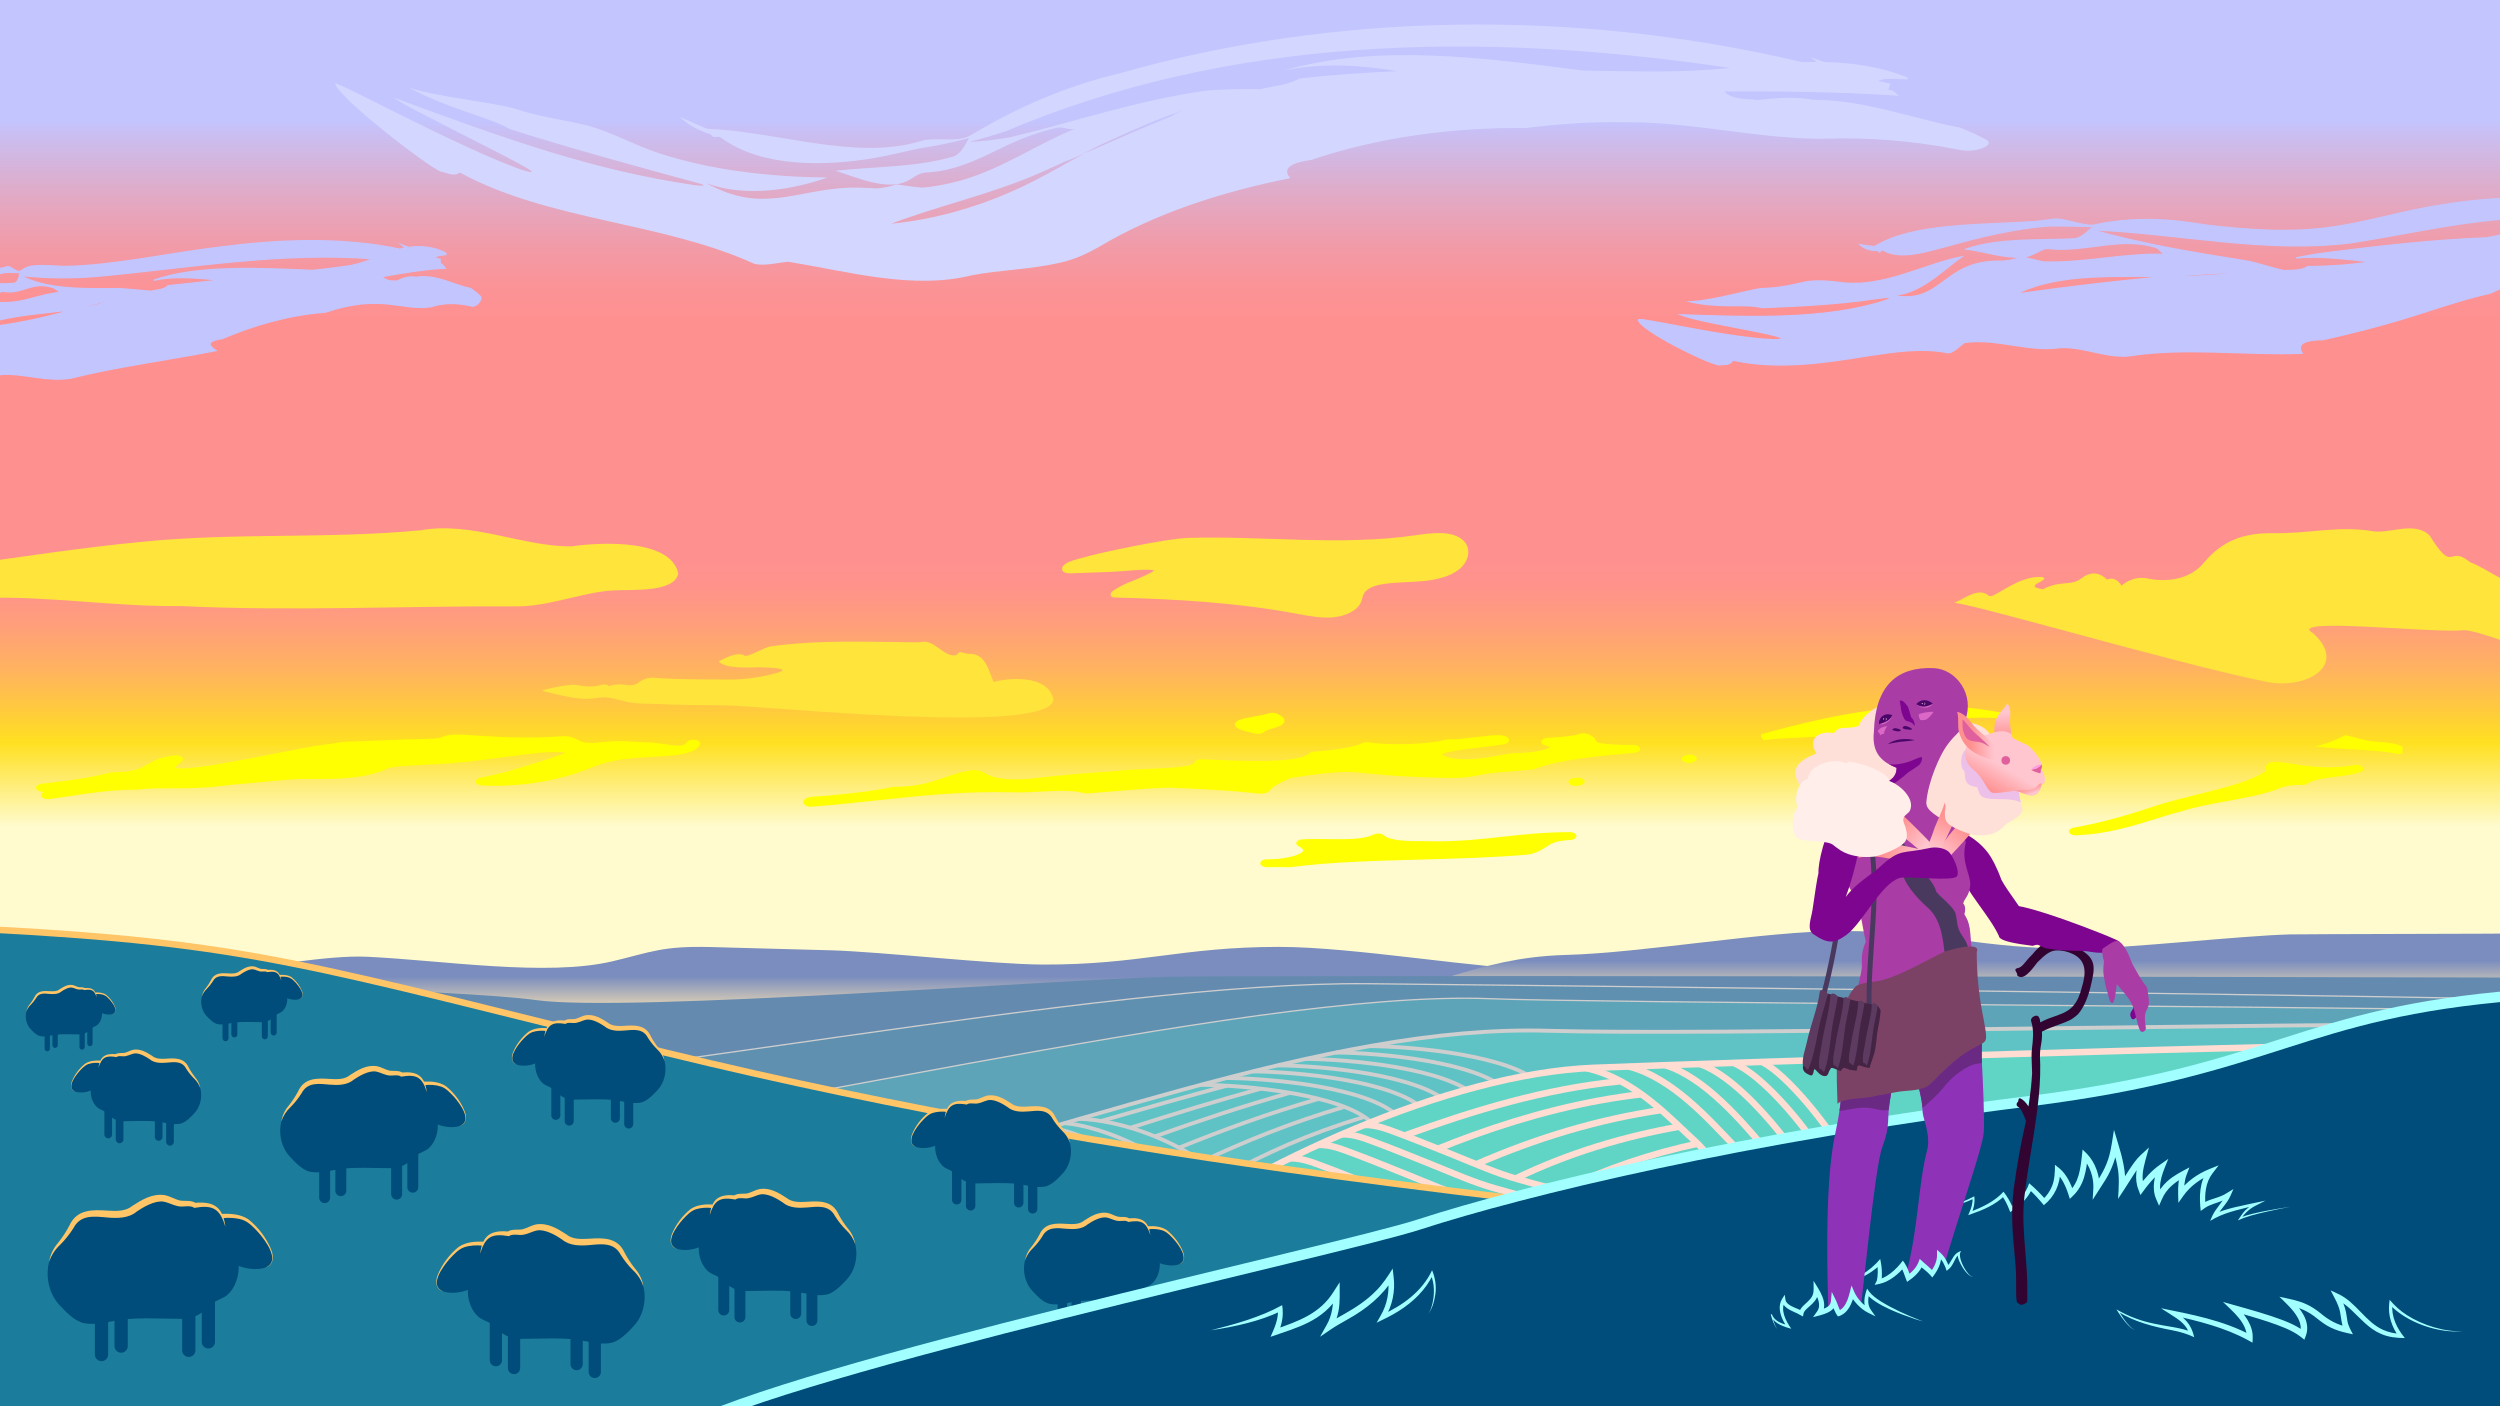 <?xml version="1.0" encoding="UTF-8"?>
<svg id="Layer_1" data-name="Layer 1" xmlns="http://www.w3.org/2000/svg" xmlns:xlink="http://www.w3.org/1999/xlink" viewBox="0 0 1920 1080">
  <rect x="0" y="0" width="1920" height="1080" fill="#808080" stroke="none"/>
  <defs>
    <symbol id="New_Symbol" data-name="New Symbol" viewBox="0 0 155.237 114.691">
      <g>
        <path d="m113.524,69.102h9.122v41.028c0,2.517-2.044,4.561-4.561,4.561h0c-2.517,0-4.561-2.044-4.561-4.561v-41.028h0Z" fill="#004c7a" stroke-width="0"/>
        <path d="m100.001,63.271h9.122v41.028c0,2.517-2.044,4.561-4.561,4.561h0c-2.517,0-4.561-2.044-4.561-4.561v-41.028h0Z" fill="#004c7a" stroke-width="0"/>
        <path d="m53.377,66.187h9.122v41.028c0,2.517-2.044,4.561-4.561,4.561h0c-2.517,0-4.561-2.044-4.561-4.561v-41.028h0Z" fill="#004c7a" stroke-width="0"/>
        <path d="m39.854,60.355h9.122v41.028c0,2.517-2.044,4.561-4.561,4.561h0c-2.517,0-4.561-2.044-4.561-4.561v-41.028h0Z" fill="#004c7a" stroke-width="0"/>
        <path d="m53.812,7.248c-22.635-3-18.358,11.773-25.274,28.416-8.276,9.417-5.519,25.907,2.619,33.18,2.991,2.664,6.78,3.349,9.906,5.619,7.542,7.372,13.2,11.622,24.06,10.998,12.546,0,25.334-.889,37.83.462,8.743.945,18.48,4.313,27.242,2.563,6.215-1.241,12.4-7.66,17.064-12.709,10.169-11.007,10.721-30.197,1.057-40.881-4.49-4.964-7.022-8.467-10.523-14.613-9.326-15.262-30.439-.47-42.554-10.758-5.496-3.72-12.967-7.804-19.373-7.194-4.033.384-8.032,3.174-11.938,3.694-3.16.421-6.743-.847-10.115,1.224Z" fill="#004c7a" stroke-width="0"/>
        <path d="m41.391,16.421c-5.696-3.136-17.999-2.248-23.187.828-7.78,4.614-27.107,28.378-12.964,32.943,11.923,3.848,28.369-3.813,35.455-13.248,0,0,9.605-15.618.696-20.524Z" fill="#004c7a" stroke-width="0"/>
        <path d="m34.855,16.144c-4.603-.578-9.566-.311-13.992,1.11-4.502,1.612-7.792,5.384-11.007,8.794-4.804,5.515-15.745,19.844-4.616,24.144-5.921-1.575-6.059-7.525-4.141-12.344,3.256-8.08,8.784-15.284,15.524-20.792,5.362-3.69,12.235-4.222,18.564-3.893,0,0-.332,2.982-.332,2.982h0Z" fill="#ffc567" stroke-width="0"/>
        <path d="m154.28,46.392c-1.53-4.573-4.092-8.589-7.625-11.881-3.481-3.448-6.556-7.367-9.188-11.488-4.947-9.607-14.375-8.175-23.674-7.339-6.735.544-14.56.574-20.166-4.261-4.162-2.813-12.166-7.618-18.271-6.722-4.308.754-8.818,3.87-13.57,3.368-2.172-.138-5.276-.538-7.083.631,0,0-.57.321-.57.321-12.902-2.241-17.547.424-21.477,13.038,1.811-13.69,7.877-17.706,21.379-16.498,0,0-1.115.237-1.115.237,3.143-2.348,7.988-1.263,11.255-1.888,3.455-.848,6.58-2.95,10.385-3.691,8.461-1.252,15.687,3.137,22.291,7.408,4.516,3.813,10.815,3.629,16.633,3.299,10.825-.711,21.572-1.168,26.836,10.41,2.216,4.227,4.838,8.146,7.804,11.876,3.205,3.661,5.416,8.357,6.154,13.182h0Z" fill="#ffc567" stroke-width="0"/>
      </g>
    </symbol>
    <linearGradient id="linear-gradient" x1="960" y1="849.676" x2="960" y2="0" gradientUnits="userSpaceOnUse">
      <stop offset=".252" stop-color="#fffbcf"/>
      <stop offset=".329" stop-color="#ffe020"/>
      <stop offset=".356" stop-color="#ffcc3b"/>
      <stop offset=".396" stop-color="#ffb260"/>
      <stop offset=".434" stop-color="#ff9f7a"/>
      <stop offset=".468" stop-color="#ff938a"/>
      <stop offset=".494" stop-color="#ff9090"/>
      <stop offset=".711" stop-color="#ff9090"/>
      <stop offset=".739" stop-color="#fb9396"/>
      <stop offset=".778" stop-color="#f19ba8"/>
      <stop offset=".824" stop-color="#e1aac6"/>
      <stop offset=".875" stop-color="#cbbdef"/>
      <stop offset=".892" stop-color="#c3c5ff"/>
    </linearGradient>
    <linearGradient id="linear-gradient-2" x1="677.862" y1="779.033" x2="677.862" y2="727.213" gradientUnits="userSpaceOnUse">
      <stop offset=".099" stop-color="#e5d5b4"/>
      <stop offset=".559" stop-color="#7a8dbe"/>
    </linearGradient>
    <linearGradient id="linear-gradient-3" x1="8670.953" y1="766.826" x2="8670.953" y2="715.006" gradientTransform="translate(10150.861) rotate(-180) scale(1 -1)" xlink:href="#linear-gradient-2"/>
    <linearGradient id="linear-gradient-4" x1="1445.707" y1="622.088" x2="1486.379" y2="654.808" gradientUnits="userSpaceOnUse">
      <stop offset="0" stop-color="#ff9090"/>
      <stop offset=".301" stop-color="#ff9090"/>
      <stop offset=".824" stop-color="#ffc6cf"/>
    </linearGradient>
    <linearGradient id="linear-gradient-5" x1="1518.157" y1="622.816" x2="1483.153" y2="665.92" xlink:href="#linear-gradient-4"/>
    <linearGradient id="linear-gradient-6" x1="1427.53" y1="651.394" x2="1486.736" y2="658.938" xlink:href="#linear-gradient-4"/>
    <linearGradient id="linear-gradient-7" x1="1500.528" y1="611.819" x2="1481.791" y2="661.472" gradientUnits="userSpaceOnUse">
      <stop offset=".301" stop-color="#ff9090"/>
      <stop offset=".824" stop-color="#ffc6cf"/>
    </linearGradient>
    <linearGradient id="linear-gradient-8" x1="1538.315" y1="581.64" x2="1538.315" y2="540.029" gradientUnits="userSpaceOnUse">
      <stop offset="0" stop-color="#ff9090"/>
      <stop offset=".33" stop-color="#ff9090"/>
      <stop offset=".824" stop-color="#ffc6cf"/>
    </linearGradient>
    <linearGradient id="linear-gradient-9" x1="1528.062" y1="607.735" x2="1551.311" y2="567.466" gradientUnits="userSpaceOnUse">
      <stop offset="0" stop-color="#ff9090"/>
      <stop offset=".462" stop-color="#ffc6cf"/>
    </linearGradient>
    <linearGradient id="linear-gradient-10" x1="1503.061" y1="565.61" x2="1537.48" y2="565.61" xlink:href="#linear-gradient-4"/>
    <linearGradient id="linear-gradient-11" x1="1560.056" y1="611.44" x2="1557.273" y2="603.795" gradientUnits="userSpaceOnUse">
      <stop offset=".208" stop-color="#ffc6cf"/>
      <stop offset=".493" stop-color="#ffadb2"/>
      <stop offset=".809" stop-color="#ff9899"/>
      <stop offset="1" stop-color="#ff9090"/>
    </linearGradient>
  </defs>
  <rect width="1920" height="849.676" fill="url(#linear-gradient)" stroke-width="0"/>
  <g>
    <path d="m1125.859,417.571c-.54-.858-1.205-1.676-2.003-2.438-8.31-7.941-24.17-5.893-37.113-4.022-57.446,8.304-115.859.331-173.729,1.958-17.953.505-70.537,11.97-79.989,14.824-4.788,1.446-16.116,3.473-17.229,8.118-.878,3.687,2.926,4.447,6.988,4.298,11.01-.405,22.019-.81,33.029-1.215,5.347-.197,26.288-2.666,30.58-.927-1.359,1.504-12.888,6.597-16.866,8.083-4.92,1.839-9.54,4.106-13.721,6.84-1.026.671-2.057,1.401-2.578,2.362s-.389,2.214.653,2.87c.794.5,1.896.549,2.917.576,46.854,1.225,95.103,4.013,140.743,12.803,8.921,1.563,18.051,3.278,27.114,2.328,9.063-.951,18.196-5.239,20.801-12.057.778-2.035.955-4.212,2.068-6.151,2.576-4.487,9.327-6.472,15.54-7.364,10.05-1.443,20.373-1.209,30.508-2.233,10.134-1.023,20.554-3.544,27.529-9.353,6.112-5.09,8.581-13.219,4.757-19.3Z" fill="#ffe43c" stroke-width="0"/>
    <path d="m1980.178,479.032c-2.333-12.539-8.216-20.261-21.523-25.706-5.808-1.71-12.465-12.283-10.208-4.005-19.313,4.812-35.719-11.732-51.404-17.515-17.138-14.236-11.856,10.267-31.122-20.579-11.856-11.633-31.631-.486-45.053-3.481-25.83-4-47.48,2.177-75.229,1.732-27.749-.445-41.961,9.465-53.451,23.091-11.49,13.626-30.321,14.344-42.549,11.749-12.228-2.595-20.322,5.513-20.322,5.513-1.575-2.665-5.245-7.141-11.091-4.697-3.84-3.723-10.591-7.879-19.397-1.165s-15.535,1.13-29.877,8.574c-17.357-2.605,7.441-6.974-.607-9.385-18.183-1.575-36.994,16.84-40.741,14.51-8.106-7.295-19.266,2.469-26.986,5.457,7.578-1.459,170.17,46.286,237.523,59.989,31.177,7.734,66.555-11.376,38.21-36.837-22.425-12.934,96.18.608,116.088-2.334,26.977,2.315,95.055,43.258,87.739-4.912Z" fill="#ffe43c" stroke-width="0"/>
    <path d="m809.118,537.365c-4.302-20.545-37.234-16.242-45.952-13.605-3.542-6.891-5.717-22.899-19.779-21.569-10.086-1.93-3.792-2.502-9.228,1.054-9.974,1.667-16.518-13.4-28.201-9.884-37.78-.316-76.639-2.196-113.551,3.008-4.318-.007-17.524,8.515-20.47,7.224-6.157-3.858-17.837,3.426-19.931,4.316,4.187,5.836,23.645,4.797,30.892,4.546,2.139.165,17.025.137,18.174,2.301.745,1.405-21.559,7.149-39.398,7.149-41.283,0-51.694-.786-59.339-1.392-7.645-.606-12.78,4.362-13.373,4.662-3.918,1.981-6.984.895-11.113.525-3.49-.312-7.083.106-10.312,1.26-.655-.939-2.067-1.352-3.371-1.323s-2.55.419-3.798.734c-6.356,1.606-11.808.754-18.085-.335-5.524-.959-25.805,3.837-25.881,4.263-.105.587,15.766,4.273,23.076,5.433,4.991.782,10.101,1.399,15.135.843,2.386-.263,4.729-.788,7.128-.95,7.246-.491,13.997,2.246,20.876,3.65,7.191,1.468,15.116,1.051,22.493,1.409,16.497.8,33.036.873,49.555.96,31.838.169,250.886,23.654,254.453-4.279Z" fill="#ffe43c" stroke-width="0"/>
    <path d="m520.894,440.376c-6.332-29.451-71.038-22.595-82.04-20.732-37.46.203-76.347-19.346-115.716-12.419-71.757,6.89-143.081,1.596-214.991,8.989-72.769,6.637-237.953,33.632-241.833,34.397-17.857,3.521-51.01,14.132-61.201,14.558,60.625-2.358,121.284-3.955,181.921-5.932,50.365-1.642,101.135,6.876,151.965,6.215,87.077,4.193,171.268-.226,258.263.235,24.134.216,52.495-11.565,74.921-12.279,13.206-.722,46.149,1.799,48.71-13.03Z" fill="#ffe43c" stroke-width="0"/>
  </g>
  <g>
    <path d="m990.503,666.022c-3.161-.035-6.327-.053-9.412-.053-1.55,0-3.099.004-4.646.013-.799.019-1.6.029-2.402.029-.323,0-.646-.001-.969-.005-2.884-.029-5.195-1.383-5.194-3.044,0-1.661,2.313-3.015,5.197-3.043,1.028-.01,2.055-.018,3.083-.024,12.642-.331,22.86-3.462,24.484-6.188.656-1.102-.443-2.362-3.268-3.746-1.618-.793-2.255-2.067-1.616-3.234.639-1.167,2.43-2,4.546-2.115,3.121-.169,6.56-.248,10.825-.248,2.858,0,5.784.036,8.614.07,2.786.033,5.667.068,8.436.068,10.27,0,20.622-.435,26.78-3.591.975-.5,2.228-.77,3.513-.77.291,0,.583.014.875.042,1.579.153,2.952.709,3.735,1.513,2.638,2.71,12.077,4.328,25.246,4.328,1.43,0,2.895-.02,4.356-.059.083-.002.164-.003.247-.003.102,0,.204.001.306.005,3.415.114,6.862.172,10.244.172,18.578,0,33.821-1.677,49.957-3.451,15.84-1.742,32.221-3.544,51.939-3.629h.04c2.813,0,5.137,1.27,5.278,2.892.143,1.629-1.969,3.032-4.788,3.184-11.338.608-14.5,2.708-18.502,5.367-3.047,2.024-6.501,4.319-13.232,5.696-.312.063-.635.11-.962.14-25.794,2.297-54.478,3.072-82.216,3.823-34.388.931-69.945,1.892-99.203,5.785-.391.052-.79.078-1.19.078-.034,0-.067,0-.101,0Z" fill="#ffff02" stroke-width="0"/>
    <path d="m36.778,613.759c-1.978,0-3.834-.642-4.738-1.698-1.058-1.236-.541-2.722,1.242-3.629-.464-.188-1.191-.425-2.263-.663-2.188-.487-3.556-1.746-3.362-3.093.195-1.346,1.907-2.458,4.205-2.729,26.605-3.145,36.854-4.666,53.5-8.688.632-.153,1.309-.233,1.994-.237,15.505-.086,20.281-2.817,25.812-5.98,4.707-2.691,10.04-5.742,21.117-6.928.323-.035.647-.052.967-.052,1.807,0,3.518.535,4.492,1.441,1.148,1.068,1.04,2.431-.271,3.434-3.839,2.936-4.599,4.395-4.744,4.917.533.114,1.724.286,4.06.286,14.262,0,45.565-6.162,70.718-11.113,16.288-3.206,30.356-5.975,39.12-7.043,5.78-.704,8.204-1.153,9.975-1.48,3.95-.731,5.416-.918,19.446-1.313,6.698-.188,13.478-.473,20.656-.775,9.811-.412,19.955-.839,29.79-.992,8.366-.13,9.822-.791,10.991-1.322,2.348-1.067,4.832-1.95,11.481-1.95,3.676,0,8.813.262,15.703.8,11.122.742,24.313,1.501,37.858,1.501,8.175,0,16.099-.265,24.216-.81,1.532-.178,2.92-.265,4.233-.265,5.686,0,8.641,1.663,10.799,2.877,2.224,1.252,4.145,2.332,10.915,2.332.305,0,.617-.002.938-.007,3.474-.295,6.213-.54,8.435-.738,5.674-.506,8.263-.738,11.163-.738,2.12,0,4.21.125,7.674.331,2.736.163,6.457.385,11.876.647.436-.014.884-.022,1.335-.022,4.512,0,9.258.718,13.848,1.412,3.955.598,8.044,1.217,11.215,1.217,1.232,0,2.227-.09,3.029-.274,1.61-.607,2.656-1.352,3.276-2.33.783-1.235,2.808-2.001,4.965-2.001.602,0,1.215.059,1.813.185,2.743.577,4.153,2.324,3.152,3.904-1.69,2.668-4.449,4.557-8.203,5.62-6.745,2.317-16.063,2.814-26.832,3.389-14.966.798-31.928,1.703-46.284,7.623-23.601,9.732-49.142,14.666-75.917,14.666-3.383,0-6.801-.083-10.158-.247-2.492-.122-4.495-1.233-4.799-2.662-.305-1.429,1.172-2.787,3.538-3.252,8.395-1.65,16.541-3.593,24.215-5.774l.295-.089c19.703-5.929,33.57-10.38,41.441-13.301-2.538-.305-5.78-.535-9.732-.535-3.221,0-6.582.159-9.992.472-5.39.495-17.989,2.12-30.173,3.691-14.014,1.807-27.263,3.516-31.945,3.837-7.141.764-16.204,1.212-24.971,1.646-10.53.521-26.442,1.308-29.396,2.662-16.75,7.683-35.284,8.319-54.387,8.319l-5.542-.004c-6.889,0-13.567.054-19.534.703-3.298.359-11.026,1.056-19.973,1.863-11.952,1.078-26.827,2.42-29.745,2.859-11.621,1.748-26.07,1.77-38.818,1.79-9.661.015-18.785.029-22.739.858-.579.121-1.191.184-1.807.184-.028,0-.054,0-.082,0-.598-.005-1.195-.008-1.788-.008-18.04,0-34.201,2.457-49.83,4.833-5.323.809-10.826,1.646-16.29,2.367-.395.052-.791.077-1.182.077Z" fill="#ffff02" stroke-width="0"/>
    <path d="m1511.506,624.361c-2.598,0-4.818-1.09-5.22-2.574-.409-1.504,1.175-2.95,3.707-3.387l1.64-.282c.11-.019.301-.05.413-.064,2.588-.341,5.409-.857,8.136-1.356,5.175-.947,10.526-1.925,15.347-1.925,8.473,0,12.176,2.956,13.791,5.435.609.936.382,1.985-.608,2.806-.988.819-2.61,1.307-4.341,1.307h-.013c-2.418-.003-4.817-.009-7.204-.015-3.571-.008-7.12-.017-10.68-.017-5.686,0-10.41.023-14.864.073-.034,0-.07,0-.104,0Z" fill="#ffff02" stroke-width="0"/>
    <path d="m622.569,619.567c-1.646,0-3.214-.443-4.221-1.212-1.588-1.213-1.94-2.636-.965-3.902,1.901-2.472,7.022-2.741,13.505-3.082,2.341-.123,4.994-.263,6.336-.489.21-.035.423-.063.639-.083,18.231-1.698,33.203-3.42,47.014-6.305.553-.115,1.136-.177,1.725-.182,18.036-.152,27.64-3.439,37.807-6.919,6.154-2.106,12.517-4.284,20.674-5.699,1.044-.204,2.094-.308,3.124-.308,3.859,0,6.383,1.358,8.61,2.555,3.599,1.936,8.53,4.588,23.23,4.588,2.965,0,6.22-.113,9.68-.335,23.756-2.885,46.906-4.628,66.461-5.952,7.333-.969,16.738-1.365,25.837-1.749,12.84-.541,34.329-1.448,35.25-4.863.402-1.493,2.636-2.577,5.218-2.577.137,0,.274.003.413.009l4.636.21c11.803.539,25.179,1.15,37.979,1.15,28,0,37.134-3.103,39.864-5.707.833-.794,2.248-1.325,3.844-1.445,17.479-1.307,31.928-3.836,36.812-6.443.99-.529,2.279-.812,3.594-.812.49,0,.985.039,1.468.12,5.452.909,13.399,1.409,22.375,1.409,14.718,0,29.107-1.33,36.66-3.389.708-.193,1.481-.293,2.261-.293.143,0,.286.003.429.01.365.017.778.026,1.228.026,4.725,0,12.444-.924,19.256-1.739,6.922-.828,12.9-1.544,16.996-1.544,2.068,0,5.05.156,7.064,1.501,1.235.826,1.758,1.892,1.47,3.001-.304,1.169-1.755,2.132-3.723,2.468-5.993,1.025-12.36,1.75-18.518,2.451-7.882.898-16.032,1.826-22.993,3.362-.084.019-.169.036-.254.052-4.837.908-5.728,1.907-5.695,2.026.273.988,6.066,3.588,17.497,3.588.256,0,.895-.004.908-.004h.335c8.338,0,15.851-1.345,23.116-2.647,4.484-.803,8.719-1.562,13.146-2.034.317-.034.639-.051.962-.051.019,0,.639.002.639.002,14.266,0,24.709-2.981,25.959-4.418-.255-.209-1.108-.766-3.587-1.485-2.069-.6-3.217-1.906-2.835-3.222.383-1.315,2.207-2.334,4.503-2.514,1.687-.132,3.439-.252,5.213-.373,7.261-.496,15.49-1.059,19.227-2.598.912-.376,1.99-.568,3.075-.568.717,0,1.438.084,2.118.255,5.674,1.43,6.911,3.825,7.651,5.256.588,1.137.727,1.407,2.789,1.917,4.18,1.033,12.703,1.557,25.332,1.557,0,0,.644,0,.649,0,2.768,0,5.069,1.231,5.271,2.822.203,1.593-1.767,3.006-4.512,3.235-27,2.255-59.997,5.682-75.644,12.226-.683.286-1.475.473-2.31.546-1.335.117-5.708.49-10.532.902-6.476.553-13.772,1.175-15.584,1.338-.031.003-.062.005-.094.008-7.456.59-11.543,1.421-15.496,2.225-5.183,1.054-10.079,2.05-20.13,2.05-1.961,0-4.027-.036-6.317-.111-30.791-.582-46.258-2.155-57.552-3.304-6.88-.7-11.852-1.206-17.72-1.206-9.066,0-20.943,1.282-42.195,4.561-12.55,5.243-14.866,8.014-15.867,9.21-.784.937-2.414,2.886-7.173,2.887-1.48,0-3.142-.174-6.16-.491-7.372-.773-24.61-2.582-64.139-4.089-15.792.418-32.656,1.866-47.544,3.144-5.352.46-10.407.894-15.268,1.272-.236.018-.471.027-.707.027-.755,0-1.505-.093-2.197-.275-4.496-1.184-9.891-1.735-16.978-1.735-5.189,0-10.765.298-16.158.587-5.577.299-11.344.607-16.915.607-1.512,0-2.978-.023-4.357-.068-4.206-.115-8.566-.175-12.906-.175-32.05,0-61.236,3.117-92.135,6.417-16.073,1.717-32.695,3.492-49.776,4.793-.231.018-.464.026-.693.026Z" fill="#ffff02" stroke-width="0"/>
    <path d="m1594.179,641.561c-2.517,0-4.713-1.031-5.189-2.477-.502-1.526,1.07-3.024,3.649-3.478,24.25-4.268,46.201-11.137,64.475-17.293.044-.015.089-.03.133-.044,8.956-2.819,19.602-5.467,29.897-8.027,21.975-5.465,44.662-11.106,53.513-18.713-.811-1.494-1.093-3.137.524-4.559.976-.859,2.94-1.883,6.746-1.883,2.854,0,6.365.558,11.225,1.331,7.548,1.2,17.885,2.844,29.513,2.844,6.783,0,13.327-.574,19.446-1.704.535-.099,1.079-.146,1.615-.146,2.052,0,3.984.692,4.844,1.827,1.085,1.432.112,3.105-2.253,3.871-5.47,1.772-12.298,2.647-18.899,3.493-8.443,1.082-17.174,2.2-20.765,5.027-1,.786-2.587,1.246-4.264,1.246-.126,0-.252-.002-.379-.008-.737-.03-1.487-.046-2.229-.046-5.992,0-11.697.996-15.26,2.664-.135.063-.275.122-.42.177-11.914,4.534-26.601,7.216-40.804,9.81-12.202,2.229-23.728,4.333-33.309,7.471-.159.052-.323.099-.489.142-7.374,1.863-14.305,4.024-21.641,6.312-17.474,5.45-35.541,11.086-59.263,12.155-.139.006-.279.009-.416.009Z" fill="#ffff02" stroke-width="0"/>
    <path d="m1209.836,603.536c-2.501,0-4.726-1.025-5.197-2.492-.53-1.653,1.362-3.24,4.232-3.546.002,0,1.911-.203,1.911-.203.322-.034.643-.051.96-.051,2.417,0,4.585.959,5.146,2.362.634,1.588-1.013,3.181-3.739,3.616-.665.106-1.333.167-1.87.216-.168.015-.331.03-.481.046-.007,0-.065.006-.065.006-.301.03-.601.044-.897.044Z" fill="#ffff02" stroke-width="0"/>
    <path d="m1296.975,585.887c-1.591,0-3.143-.422-4.146-1.133-1.004-.711-1.405-1.677-1.081-2.574.391-1.082,1.77-1.957,3.602-2.286,0,0,.834-.15.838-.151.129-.024.265-.046.374-.062.428-.061.856-.091,1.278-.091,2.314,0,4.43.881,5.084,2.22.745,1.525-.664,3.111-3.2,3.668-.596.169-1.511.407-2.75.407Z" fill="#ffff02" stroke-width="0"/>
    <path d="m1845.067,573.437c-4.943-2.602-11.621-3.125-17.549-3.585-3.488-.271-6.782-.526-9.528-1.123-5.664-1.278-11.145-2.686-16.607-4.179-4.241,2.226-8.748,4.272-13.672,5.985-3.131,1.089-6.38,1.993-9.719,2.731,9,1.158,18.492,1.687,27.719,2.197,12.414.685,24.139,1.332,34.586,3.372.558.109,1.13.161,1.696.161,1.104,0,2.18-.2,3.074-.568v-4.99Z" fill="#ffff02" stroke-width="0"/>
    <path d="m966.262,563.665c-.6,0-1.208-.059-1.799-.182-10.438-2.177-16.075-3.957-15.976-7.119.106-3.356,6.31-4.506,14.165-5.961,4.016-.744,8.567-1.588,12.458-2.692.742-.211,1.542-.314,2.336-.314,1.255,0,2.498.257,3.482.754,2.617,1.319,6.032,3.378,5.475,6.007-.592,2.792-4.941,4.083-8.779,5.223-2.638.783-5.628,1.671-6.847,2.824-.982.928-2.713,1.46-4.515,1.46Z" fill="#ffff02" stroke-width="0"/>
    <path d="m1537.568,551.802c-.156.024-.323.029-.5.014-20.755-1.804-40.314.529-56.709,3.049-6.728,1.034-13.518,2.211-20.085,3.348-6.506,1.127-13.234,2.292-19.84,3.308-7.356,1.131-13.808,1.956-19.723,2.523h-.01c-6.048.932-19.973,1.572-33.441,2.191-12.603.579-25.635,1.178-30.827,1.976-.189.029-.367.058-.536.088-.013.002-.028.005-.041.007-1.125.173-2.507-.652-3.148-1.886-.649-1.249-.307-2.471.774-2.767,21.879-5.982,47.978-12.671,75.668-16.927,39.229-6.03,74.226-5.898,106.991.403,1.257.242,2.434,1.408,2.68,2.655.211,1.068-.324,1.876-1.255,2.019Z" fill="#ffff02" stroke-width="0"/>
  </g>
  <g>
    <path d="m-14.562,779.033h1384.847c-73.123-3.44-104.69-31.472-176.3-33.422-60.019-1.635-153.346-18.356-211.313-18.398-75.144-.054-107.065,13.855-182.021,13.568-38.4-.147-124.225-9.898-162.679-10.946-36.745-1.001-55.375-1.578-92.119-2.504-37.024-.933-45.224,3.721-75.195,10.874-50.677,12.093-131.294-.757-188.58-3.414-31.175-1.446-79.465,8.302-109.031,10.819-48.721,4.148-77.008-5.072-126.906-4.356-21.651.311-41.563,3.369-60.702,7.828v29.951Z" fill="url(#linear-gradient-2)" stroke-width="0"/>
    <path d="m1933.713,716.93c-7.649.214-165.875.443-175.295.699-38.454,1.047-124.278,10.799-162.679,10.946-74.957.287-106.878-13.623-182.021-13.568-57.967.042-151.295,16.763-211.313,18.398-71.61,1.951-103.177,29.982-176.3,33.422h907.609v-49.896Z" fill="url(#linear-gradient-3)" stroke-width="0"/>
    <path d="m1933.713,750.766c-197.905-.492-967.462-1.912-1035.527-.61-81.14,1.552-417.507,27.656-486.611,17.896-55.442-7.83-322.645-15.614-426.136-18.386v181.036l1948.275,8.698v-188.634Z" fill="#658aaf" stroke-width="0"/>
    <path d="m1933.713,767.293c-243.921-4.54-792.312-11.007-883.539-11.804-207.689-1.814-594.687,80.187-834.771,91.153-13.471.615-124.36,1.219-229.965,1.81v68.993c156.682,9.475,347.825,20.268,384.223,32.883l1564.052,9.641v-192.675Z" fill="#6090b0" stroke="#cecece" stroke-miterlimit="10"/>
    <path d="m1933.713,775.977c-223.059-3.512-711.756-5.918-789.271-8.972-189.431-7.463-607.917,101.632-817.917,116.287-42.869,2.992-204.956,5.769-341.086,8.315v59.677l1948.275,8.698v-184.005Z" fill="#5ea4b8" stroke="#cecece" stroke-miterlimit="10"/>
    <path d="m1933.713,786.602c-193.937-.592-624.659,8.564-744.703,5.03-171.413-5.045-371.091,79.527-626.291,140.758-60.03,7.635-117.039,12.755-154.253,17.938l1525.247,9.639v-173.365Z" fill="#5fc3c6" stroke="#cecece" stroke-miterlimit="10" stroke-width="3"/>
    <path d="m922.258,833.115c34.955.301,108.765,7.252,131.47,29.324" fill="none" stroke="#cecece" stroke-miterlimit="10" stroke-width="3"/>
    <g>
      <path d="m829.06,859.26c29.185.942,78.645,14.903,119.041,52.245" fill="none" stroke="#cecece" stroke-miterlimit="10" stroke-width="3"/>
      <path d="m817.716,862.547c27.754,2.549,75.159,20.722,114.659,59.061" fill="none" stroke="#cecece" stroke-miterlimit="10" stroke-width="3"/>
      <path d="m806.373,865.834c26.323,4.156,71.673,26.541,110.276,65.877" fill="none" stroke="#cecece" stroke-miterlimit="10" stroke-width="3"/>
      <path d="m795.029,869.121c24.893,5.763,68.187,32.36,105.893,72.693" fill="none" stroke="#cecece" stroke-miterlimit="10" stroke-width="3"/>
      <path d="m783.685,872.407c23.462,7.37,64.701,38.179,101.51,79.509" fill="none" stroke="#cecece" stroke-miterlimit="10" stroke-width="3"/>
      <path d="m772.342,875.694c20.459,8.337,55.708,39.131,89.394,77.379" fill="none" stroke="#cecece" stroke-miterlimit="10" stroke-width="3"/>
      <path d="m760.998,878.981c17.549,9.016,47.09,38.821,77.103,74.233" fill="none" stroke="#cecece" stroke-miterlimit="10" stroke-width="3"/>
      <path d="m749.654,882.268c14.901,9.476,39.408,37.833,65.607,70.807" fill="none" stroke="#cecece" stroke-miterlimit="10" stroke-width="3"/>
    </g>
    <path d="m942.067,827.901c34.955.301,108.765,7.252,131.47,29.324" fill="none" stroke="#cecece" stroke-miterlimit="10" stroke-width="3"/>
    <path d="m962.058,822.831c34.955.301,108.765,7.252,131.47,29.324" fill="none" stroke="#cecece" stroke-miterlimit="10" stroke-width="3"/>
    <path d="m981.192,818.189c34.955.301,108.765,7.252,131.47,29.324" fill="none" stroke="#cecece" stroke-miterlimit="10" stroke-width="3"/>
    <path d="m1002.783,813.239c34.955.301,108.765,7.252,131.47,29.324" fill="none" stroke="#cecece" stroke-miterlimit="10" stroke-width="3"/>
    <path d="m1025.958,808.322c34.955.301,108.765,7.252,131.47,29.324" fill="none" stroke="#cecece" stroke-miterlimit="10" stroke-width="3"/>
    <path d="m1051.806,803.401c34.955.301,108.765,7.252,131.47,29.324" fill="none" stroke="#cecece" stroke-miterlimit="10" stroke-width="3"/>
    <path d="m1933.713,800.624c-180.632,1.402-608.948,15.538-709.581,19.456-112.739,4.389-263.31,76.033-343.176,134.517l1052.756,5.377v-159.35Z" fill="#60d5c5" stroke="#ffddd2" stroke-miterlimit="10" stroke-width="5"/>
    <g>
      <path d="m942.067,833.83c-31.169,8.332-63.297,17.497-96.479,27.096" fill="none" stroke="#cecece" stroke-miterlimit="10" stroke-width="3"/>
      <path d="m968.233,836.106c-33.37,9.155-66.428,19.276-100.097,30.026" fill="none" stroke="#cecece" stroke-miterlimit="10" stroke-width="3"/>
      <path d="m990.696,839.286c-35.891,10.102-69.744,21.338-103.749,33.479" fill="none" stroke="#cecece" stroke-miterlimit="10" stroke-width="3"/>
      <path d="m1012.759,843.89c-38.759,11.19-73.127,23.718-107.233,37.555" fill="none" stroke="#cecece" stroke-miterlimit="10" stroke-width="3"/>
      <path d="m1032.465,850.049c-41.96,12.423-76.345,26.433-110.208,42.337" fill="none" stroke="#cecece" stroke-miterlimit="10" stroke-width="3"/>
      <path d="m1047.804,857.736c-43.836,13.305-76.674,28.363-108.716,45.935" fill="none" stroke="#cecece" stroke-miterlimit="10" stroke-width="3"/>
    </g>
    <path d="m1047.804,863.928c9.164-.049,16.325,2.783,24.908,5.967,14.682,5.447,29.163,11.398,43.711,17.211,16.557,6.616,32.581,13.92,49.83,18.664,14.031,3.859,27.998,8.653,42.669,8.399" fill="none" stroke="#ffddd2" stroke-miterlimit="10" stroke-width="5"/>
    <path d="m1030.674,871.105c9.164-.049,16.325,2.783,24.908,5.967,14.682,5.447,29.163,11.398,43.711,17.211,16.557,6.616,32.581,13.92,49.83,18.664,14.031,3.859,27.998,8.653,42.669,8.399" fill="none" stroke="#ffddd2" stroke-miterlimit="10" stroke-width="5"/>
    <path d="m1012.759,879.235c9.164-.049,16.325,2.783,24.908,5.967,14.682,5.447,29.163,11.398,43.711,17.211,16.557,6.616,32.581,13.92,49.83,18.664,14.031,3.859,27.998,8.653,42.669,8.399" fill="none" stroke="#ffddd2" stroke-miterlimit="10" stroke-width="5"/>
    <path d="m990.696,889.549c9.164-.049,16.325,2.783,24.908,5.967,14.682,5.447,29.163,11.398,43.711,17.211,16.557,6.616,32.581,13.92,49.83,18.664,14.031,3.859,27.998,8.653,42.669,8.399" fill="none" stroke="#ffddd2" stroke-miterlimit="10" stroke-width="5"/>
    <path d="m971.677,899.177c9.164-.049,16.325,2.783,24.908,5.967,14.682,5.447,29.163,11.398,43.711,17.211,16.557,6.616,32.581,13.92,49.83,18.664,14.031,3.859,27.998,8.653,42.669,8.399" fill="none" stroke="#ffddd2" stroke-miterlimit="10" stroke-width="5"/>
    <g>
      <path d="m1243.663,830.474c-57.27,5.726-111.404,22.143-165.092,41.624" fill="none" stroke="#ffddd2" stroke-miterlimit="10" stroke-width="5"/>
      <path d="m1261.402,840.293c-44.284,5.044-87.748,16.35-129.626,31.442-9.215,3.321-18.361,6.833-27.436,10.521" fill="none" stroke="#ffddd2" stroke-miterlimit="10" stroke-width="5"/>
      <path d="m1276.913,852.392c-49.73,7.169-97.343,21.755-143.219,41.777" fill="none" stroke="#ffddd2" stroke-miterlimit="10" stroke-width="5"/>
      <path d="m1290.283,865.157c-43.762,7.693-86.694,20.736-126.318,39.965" fill="none" stroke="#ffddd2" stroke-miterlimit="10" stroke-width="5"/>
      <path d="m1303.847,878.317c-35.876,7.567-71.004,19.582-104.173,35.387" fill="none" stroke="#ffddd2" stroke-miterlimit="10" stroke-width="5"/>
      <g>
        <path d="m1218.508,820.408c37.721,8.441,65.398,40.01,85.339,57.909l26.404,28.336" fill="none" stroke="#ffddd2" stroke-miterlimit="10" stroke-width="5"/>
        <path d="m1250.904,819.078c34.04,8.79,62.541,41.932,81.027,60.964" fill="none" stroke="#ffddd2" stroke-miterlimit="10" stroke-width="5"/>
        <path d="m1278.709,818.012c30.358,9.139,59.683,43.854,76.715,64.018" fill="none" stroke="#ffddd2" stroke-miterlimit="10" stroke-width="5"/>
        <path d="m1305.553,817.154c26.676,9.488,56.826,45.776,72.403,67.072" fill="none" stroke="#ffddd2" stroke-miterlimit="10" stroke-width="5"/>
        <path d="m1331.306,816.278c22.995,9.837,53.969,47.698,68.092,70.126" fill="none" stroke="#ffddd2" stroke-miterlimit="10" stroke-width="5"/>
        <path d="m1353.787,815.809c19.313,10.186,51.111,49.62,63.78,73.181" fill="none" stroke="#ffddd2" stroke-miterlimit="10" stroke-width="5"/>
      </g>
    </g>
  </g>
  <path d="m-13.497,1104.207h2177.108c-62.242-73.728-282.106-118.281-495.201-136.357-80.92-6.864-213.339-6.986-325.161-24.607-139.694-22.014-462.293-44.47-832.493-134.921-273.738-66.882-315.333-84.02-524.253-94.86v390.745Z" fill="#1b7c9c" stroke="#ffc567" stroke-miterlimit="10" stroke-width="5"/>
  <use width="155.237" height="114.691" transform="translate(232.472 742.099) rotate(-180) scale(.502 -.502)" xlink:href="#New_Symbol"/>
  <use width="155.237" height="114.691" transform="translate(88.841 756.376) rotate(-180) scale(.445 -.445)" xlink:href="#New_Symbol"/>
  <use width="155.237" height="114.691" transform="translate(699.566 841.148) scale(.792)" xlink:href="#New_Symbol"/>
  <use width="155.237" height="114.691" transform="translate(909.402 931.308) rotate(-180) scale(.792 -.792)" xlink:href="#New_Symbol"/>
  <use width="155.237" height="114.691" transform="translate(54.522 806.03) scale(.644)" xlink:href="#New_Symbol"/>
  <use width="155.237" height="114.691" transform="translate(515.031 912.939) scale(.919)" xlink:href="#New_Symbol"/>
  <use width="155.237" height="114.691" transform="translate(393.124 779.53) scale(.76)" xlink:href="#New_Symbol"/>
  <use width="155.237" height="114.691" transform="translate(335.045 940.09) scale(1.031)" xlink:href="#New_Symbol"/>
  <use width="155.237" height="114.691" transform="translate(357.861 818.595) rotate(-180) scale(.919 -.919)" xlink:href="#New_Symbol"/>
  <use width="155.237" height="114.691" transform="translate(209.513 917.611) rotate(-180) scale(1.114 -1.114)" xlink:href="#New_Symbol"/>
  <g>
    <path d="m1407.182,698.871c.247-.53.484-1.078.713-1.639-.229.561-.466,1.109-.713,1.639Z" fill="#a92d26" stroke-width="0"/>
    <path d="m1406.345,700.541c.248-.462.484-.943.717-1.43-.232.488-.469.967-.717,1.43Z" fill="#a92d26" stroke-width="0"/>
  </g>
  <path d="m1502.893,114.663c-36.138-6.894-68.91-9.261-101.804-8.119-9.533.121-18.883-.31-28.386-1.111-42.114-3.078-81.268-11.799-124.585-11.559-26.935-.53-51.309,1.391-76.534,4.439-55.979-.627-113.444,7.162-164.471,24.494-8.19,1.112-24.843,4.136-16.192,13.996-53.401,10.664-104.129,27.211-146.999,52.863-9.317,5.26-19.202,9.884-30.669,12.278-21.511,4.963-45.103,5.32-66.892,9.476-45.05,11.261-94.419-2.771-140.806-10.383-6.586.301-18.734,3.692-26.408,1.483-71.404-32.408-157.33-32.665-225.893-69.996-5.132,3.411-9.057.293-15.048-.841-12.213-5.5-77.739-56.387-80.878-67.375-.239-1.122,8.774,3.11,22.446,9.977,29.042,14.54,71.57,36.104,103.885,49.542,6.119,2.38,23.544,9.893,24.904,7.893-4.276-4.897-100.87-51.187-105.517-56.482,86.987,32.034,152.629,55.678,231.496,67.112,6.31.539,7.311.109,4.342-.991-31.925-8.568-108.616-29.575-147.504-42.361-9.55-5.413-20.902-8.779-32.529-12.853-14.865-5.121-30.036-10.952-44.538-18.72,20.154,6.649,65.536,11.4,81.723,16.185,18.707,6.376,36.511,8.171,54.591,12.636,18.5,4.891,35.097,14.484,54.065,20.94,41.561,13.846,87.257,18.617,130.641,19.172-26.64,9.34-62.588,15.483-92.803,4.352,43.157,23.75,67.983,5.072,109.906,3.36,6.985-.204,13.789.331,21.011.627,5.186-.443,10.375-1.45,15.066-3.101,6.593,1.04,13.029,1.913,19.748,2.464,10.329-.747,20.179-2.929,29.747-5.47,32.674-9.402,57.977-27.822,88.513-40.079-3.614,2.186-10.532-1.636-15.08-.35-15.58,3.605-29.473,9.159-42.794,15.721-17.273,8.359-34.958,17.322-56.542,18.556-5.861-.026-9.925,3.628-14.382,6.068-15.464,8.636-39.492-2.093-55.999-7.408,30.48-3.305,62.626-2.558,90.901-11.055,6.019-2.555,9.088-9.693,11.541-14.004-12.125,3.218-24.639,5.941-37.341,7.811-10.744,2.151-22.256,5.175-35.216,7.488-36.776,6.21-86.955,7.866-118.678-16.205-1.365-.023-2.727.048-5.511-.046-.334-.779-.991-1.423-1.804-1.98-8.585-2.705-17.364-7.231-23.425-13.343,6.921,3.056,13.857,6.279,20.791,9.091,53.461,1.998,113.2,24.432,163.216,9.774,11.555-4.111,29.088,1.54,39.518-4.914,34.433-20.624,72.306-37.515,115.114-47.63,161.939-46.377,348.391-49.786,523.239-8.363,3.783-.109,7.577-.184,11.327-.18-1.76-1.229-3.473-2.424-5.177-3.613,3.662,1.153,7.328,2.383,10.963,3.705,21.084.508,42.597,3.521,62.361,11.264,4.202,2.381.508,2.114-5.008,1.831-5.513-.237-12.869-.555-15.977,1.419,4.625,1.054,9.246,2.106,9.246,2.106,0,0-.802,2.498-1.602,4.992,3.487-.944,5.636,2.292,8.137,4.311-44.802-3.082-89.497-3.484-134.065-3.311,6.21,6.895,19.058,5.388,25.478,6.577,14.013-1.483,28.646-2.886,42.839-.136,37.848-.298,75.871,14.196,113.115,21.43,6.644,2.711,13.2,5.609,19.501,8.999,3.361,1.954,2.296,4.059-.147,5.445-5.624,3.186-14.083,4.109-22.163,2.098Zm-577.408-44.939c13.828-1.376,28.038-1.363,42.574-1.308,10.438-2.382,20.818-3.046,29.993-8.116,25.124-2.866,50.289-4.6,75.398-5.637-27.841-4.565-56.975-6.809-87.471-.483,71.641-20.759,152.76-9.914,229.699.009,37.811.506,75.975,2.033,112.955-2.038-197.615-29.364-387.537-22.945-556.336,48.697-9.243,2.866-18.423,5.853-28.009,8.084,10.589-.238,21.139-1.793,31.299-3.465,49.924-11.919,97.676-28.366,149.898-35.744Zm-16.323,14.858c-39.683,13.517-73.49,32.084-110.599,48.201-36.423,16.104-77.714,25.168-114.222,39.06,32.915-3.322,63.95-12.155,91.957-24.44,23.159-9.981,43.462-23.078,65.613-34.228-13.39,5.861-20.819,9.377-23.471,10.716,12.993-4.741,40.865-18.554,81.448-34.691,1.228-1.269,4.813-2.798,9.273-4.618Z" fill="#d3d7ff" stroke-width="0"/>
  <path d="m361.367,234.805c-11.487-2.65-21.636-2.131-30.038.699-23.091,3.606-37.575-10.443-81.381,4.213-29.355,2.251-56.041,10.441-79.431,20.376-8.048.983-13.543,3.606-4.655,9.155-37.031,7.247-75.502,12.214-111.422,21.132-8.672,1.495-17.931.627-26.597-.582-6.361-.809-12.729-1.988-19.219-2.264-2.038-.126-4.06-.155-6.081-.052-9.618,1.122-19.515.03-28.589-1.802-14.084-2.892-26.464-8.072-41.235-9.915-2.811.489-12.161,4.176-15.243,3.14-29.296-18.113-82.013-2.519-117.984-15.924-4.78,3.131-6.358,1.875-10.25,2.159-9.595-3.795-31.949-23.11-30.116-29.504,1.473-2.533,69.137,20.912,78.721,16.881-.346-1.657-10.882-4.706-15.163-6.2-9.901-3.141-33.863-10.642-35.158-12.105,42.703,4.459,69.66,6.484,106.67,6.312,20.917-.41,36.821-2.366,4.507-4.015-19.431-1.17-39.676-2.237-59.3-3.079-4.524-1.931-10.907-1.979-17.043-2.535-7.928-.553-16.213-1.52-23.441-3.929,12.43.482,40.748-4.879,49.99-4.726,10.536.456,17.588-.543,26.226-1.369,6.384-.465,12.193-.127,22.811,3.347,18.677,5.698,50.204,2.351,71.901.547-10.58,5.74-35.326,16.911-50.891,12.421,21.411,13.891,41.772-10.84,64.668-6.527,2.848.135,5.579-.742,8.048-1.762,2.466,1.202,4.72,2.217,7.447,3.369,18.053,1.44,31.367-6.617,48.377-7.815-1.237.568-5.417-3.493-7.118-3.767-15.991-5.026-22.432,5.301-37.512,3.14-1.862-.668-3.855,1.31-5.18,2.16-8.215,7.606-17.394-1.985-23.134-5.487,5.391-1.304,11.148-2.147,16.969-2.294,6.764-.39,14.342.074,20.124-.808,2.566-1.294,3.504-6.017,3.991-7.982-3.821-.177-7.656-.33-11.492-.251-11.198,2.166-20.861,5.984-33.256,7.499-13.914,1.798-28.333.949-32.295-6.748-.773.197-1.536.392-3.092.788.114-.502-.008-.856-.257-1.139-3.514-.683-7.08-2.242-8.281-5.819,2.82,1.098,5.621,2.093,8.446,3.158,32.137-7.189,52.286,3.503,69.306-1.762,2.021-1.165,4.01.734,5.641,1.625,7.589,4.914,4.153-1.959,17.471-2.697,4.994-.319,11.985.077,21.287.561,37.955-.401,82.066-10.517,122.356-15.186,44.365-5.686,92.648-7.302,135.604,1.916,1.501-.378,3.028-.723,4.588-.955-1.105-.828-2.179-1.633-3.249-2.435,1.899.646,3.794,1.347,5.641,2.052,9.632-1.558,20.408.151,27.684,3.983,4.054,2.977-6.203.559-7.765,4.131,1.982.474,3.963.947,3.963.947,0,0,.128,2.013.257,4.032,1.152-.996,2.494,1.355,3.747,2.788-16.944.992-32.731,3.686-48.786,6.591,4.129,3.599,6.802,3.324,11.855,3.356,3.988-1.919,8.801-3.989,14.463-2.844,15.728-2.532,28.254,5.837,41.877,8.54,2.45,1.628,4.797,3.403,6.958,5.58,1.609,1.244,1.218,2.958.035,4.307-.856,1.759-4.056,4.704-6.976,3.372Zm-270.251-13.184c8.28.453,16.358,1.394,24.757,2.039,4.898-1.033,10.713-1.152,13.13-4.232,13.259-1.416,26.453-2.825,39.703-4.24-18.623-2.12-36.647-3.136-50.598.047,33.237-11.966,83.131-9.2,122.039-7.551,10.175-1.135,19.853-2.285,29.14-3.672,6.209-1.256,11.791-3.228,17.204-5.268-70.551-5.537-142.308,7.076-211.199,13.412-19.992,1.763-41.49,1.5-59.555-.651,18.667,10.789,48.929,10.52,75.379,10.115Zm-2.669,7.855c-10.731,2.572-20.424,5.173-29.711,7.719-26.393,4.264-55.621,4.228-76.898,14.87,28.292-2.272,52.189-8.042,76.898-14.87-4.291.669-7.702,1.132-10.758,1.624-1.207.232-.225.209,2.546-.065,12.673-1.504,21.284-3.54,34.307-7.423.211-.672,1.709-1.222,3.616-1.854Z" fill="#c3c5ff" stroke="#c3c5ff" stroke-miterlimit="10"/>
  <path d="m2093.196,200.083c-20.338-.868-40.953,1.201-59.102,6.898-47.319,9.202-70.091-6.443-121.55,18.162-23.011,5.058-44.219,12.967-66.247,19.582-20.342,6.149-41.234,11.497-62.481,16.171-8.701-.006-21.463,1.252-15.828,10.373-44.285,1.735-89.788-4.822-133.164,2.067-17.796,1.544-34.786-7.297-52.569-6.38-24.599,3.622-48.911-7.561-73.559-3.899-2.521,1.468-8.626,8.083-12.506,7.864-20.402-3.969-40.239-.845-60.346,2.125-33.808,5.507-69.911,11.18-104.896,3.571-3.04,4.322-6.049,2.891-10.609,3.62-10.216-1.534-59.899-26.478-62.049-34.429-.381-1.817,26.043,4.119,53.795,8.851,13.79,2.421,28.049,4.448,38.771,5.503,4.842.358,17.515,1.664,17.999-.417-9.172-4.575-60.974-11.576-77.897-17.948,53.236,1.761,112.16,4.049,157.766-11.212,9.99-4.184-6.969-1.24-10.299-.901-27.162,3.949-55.313,5.426-85.269,6.595-5.813-1.661-13.644-1.481-23.055-1.503-10.144-.014-21.645-.574-31.823-2.97,14.593-.81,33.256-5.861,47.076-8.82,3.301-.659,6.544-1.443,9.348-1.42,11.315-.341,20.462-2.375,30.533-4.656,7.224-1.495,14.502-1.668,30.025.325,32.256,3.443,62.151-14.224,91.132-19.95-13.32,9.423-33.157,29.996-54.011,29.363,39.847,8.636,38.815-27.668,85.637-26.022,4.434-.233,9.469-1.379,14.971-3.089,5.345,1.134,10.625,2.239,15.919,3.619,32.47,1.198,62.539-7.077,94.882-5.739-2.691.462-5.455-4.944-8.334-5.535-27.261-8.2-53.617,3.886-81.341,1.105-2.929-.747-6.29.905-9.716,2.738-3.013,1.61-7.507,3.767-11.411,3.813-14.645.518-28.572-4.316-42.77-6.272,25.112-8.614,56.341-6.465,83.502-7.842,5.007-.826,10.593-6.382,14.17-9.367-11.267-.395-22.506-.631-33.77-.569-25.785,1.861-52.761,8.269-75.827,14.786-17.694,4.437-38.369,12.102-52.577,3.536-.605.418-1.202.831-2.418,1.673-.365-.581-.828-.939-1.332-1.169-4.946.414-10.223-1.412-13.404-4.366,3.626.58,7.494,1.037,11.144,1.455,29.421-18.309,81.743-16.38,121.444-19.169,4.648-.353,9.227-.874,13.782-1.543,9.319-2.515,25.787,6.529,35.135,3.799,22.786-4.922,47.547-4.975,71.367-1.519,5.355.688,11.296,1.776,16.741,2.357,14.678,1.582,30.332,3.065,45.087,3.463,17.442.532,33.403-.171,51.09-2.881,11.99-1.805,24.836-4.727,38.41-7.829,56.92-14.094,109.536-18.086,170.2-10.827,2.171-.597,4.362-1.164,6.557-1.653-1.477-.895-2.915-1.765-4.346-2.631,2.576.581,5.168,1.225,7.725,1.876,12.51-2.323,25.662-2.857,40.259,1.571,6.408,3.081-8.885,1.447-11.241,5.951,3.054.337,6.105.673,6.105.673,0,0,.347,2.416.693,4.83,1.727-1.35,4.034,1.345,6.14,2.87-26.843,3.665-52.435,9.097-76.652,14.615,5.547,4.783,10.389,3.074,16.669,2.843,7.189-3.051,14.708-6.261,23.649-5.518,23.005-5.374,47.737,2.896,71.258,3.629,4.634,1.466,9.261,3.12,13.869,5.273,2.543,1.248,2.602,3.337,1.53,5.074-1.713,3.262-6.648,6.182-11.979,5.426Zm-366.263.624c8.824,2.046,17.704,4.894,26.835,7.144,6.44-.311,13.787.249,18.598-3.134,16.53,0,32.879-1.238,48.934-3.666-19.448-1.801-38.74-4.759-57.913-2.978,8.106-1.722,16.293-3.093,24.7-4.145,39.467-5.051,81.201-9.74,121.901-11.293,12.64-2.629,25.398-5.066,38.005-7.767,8.675-2.22,16.727-5.3,24.788-8.348-7.758.018-15.678.197-23.36.442-49.558.344-96.619,12.216-144.189,19.544-66.342,8.123-131.108-7.27-198.401-9.961,40.195,11.391,78.188,17.459,120.102,24.16Zm-11.36,8.509c-15.819.772-31.585,1.587-47.274,2.919-40.043.746-86.731-3.349-119.858,13.693,39.622-5.524,79.546-10.422,119.858-13.693-19.497-.082-22.116.245-13.409.408,17.825.377,35.934-.373,54.277-1.906.989-.689,3.386-1.072,6.406-1.421Z" fill="#c3c5ff" stroke="#c3c5ff" stroke-miterlimit="10"/>
  <g>
    <path d="m1934.811,1098.45v-334.125c-169.691,13.504-185.825,57.663-377.109,81.483-218.436,27.202-388.959,68.973-467.483,94.474-62.856,20.414-477.459,109.034-569.325,158.167h1413.917Z" fill="#004c7a" stroke="#a1ffff" stroke-miterlimit="10" stroke-width="8"/>
    <path d="m1480.416,930.766c11.914-2.736,24.005-5.839,34.863-11.52,0,0,.937-.5.937-.5l.123,1.077c.482,4.191-.621,8.385-2.188,12.219l-1.177-1.25c9.352-3.617,18.943-8.06,25.71-15.573,3.047,3.865,5.483,8.238,7.329,12.736,0,0-2.3-.691-2.3-.691,6.655-4.612,12.226-10.752,14.681-18.516,4.664,3.913,9.023,8.27,12.958,12.858,0,0-2.754-.181-2.754-.181,3.135-2.876,5.669-6.311,7.239-10.187,2.179-5.075,2.386-11.125,2.364-16.683,0,0,3.352,2.673,3.352,2.673,5.756,4.822,8.852,11.916,11.201,18.827,0,0-3.634-.902-3.634-.902,3.537-3.454,5.866-7.763,7.224-12.516,1.385-4.787,2.001-9.932,2.561-15.099l.506-4.684,3.362,3.259c6.527,6.8,10.02,17.059,9.719,26.401,0,0-4.433-1.397-4.433-1.397,5.175-7.62,9.715-15.195,11.996-24.117,1.458-5.278,2.57-13.823,3.477-19.296,0,0,3.059,10.176,3.059,10.176,3.349,10.915,6.328,22.44,5.517,34.031,0,0-4.5-1.51-4.5-1.51,2.492-3.823,4.905-7.91,7.447-11.769,2.741-4.086,5.263-7.993,8.961-11.492,0,0,6.4-5.887,6.4-5.887-1.596,6.041-4.158,13.727-4.772,19.768-.385,3.719-.025,7.333,1.26,10.762l-4.321-.605c4.467-6.054,9.548-11.904,15.942-16.424l6.74-4.764c-3.504,8.926-8.959,19.573-4.88,29.035,0,0-4.423-.018-4.423-.018,1.93-4.379,4.817-8.431,8.371-11.649,5.031-4.629,11.322-7.641,17.17-10.802,0,0-2.265,5.863-2.265,5.863-1.69,4.486-1.981,9.665-1.918,14.514,0,0-4.094-1.248-4.094-1.248,5.91-8.129,14.316-14.074,23.532-17.817,0,0,7.202-2.913,7.202-2.913l-4.725,6.16c-2.651,3.418-4.259,7.489-5.025,11.756-.795,4.366-.776,8.874-.393,13.311,0,0-3.116-1.432-3.116-1.432,6.096-4.179,13.809-4.493,19.866-8.68,0,0,4.732-2.9,4.732-2.9l-2.216,5.023c-2.691,6.304-7.96,10.686-11.072,16.516,0,0-2.139-1.953-2.139-1.953,5.198-2.654,10.733-4.143,16.314-5.542,7.732-1.854,15.985-3.448,23.758-5.118,0,0-6.518,3.324-6.518,3.324-5.133,2.4-9.35,6.007-12.416,10.76,0,0-.794-.97-.794-.97,6.28-2.472,12.834-3.801,19.404-5.126,6.552-1.251,13.13-2.312,19.713-3.339-6.54,1.269-13.074,2.574-19.56,4.063-7.153,1.653-14.416,3.382-21.077,6.487,1.12-1.772,2.466-3.681,3.703-5.393,2.599-3.531,6.346-6.129,10.117-8.203,0,0,.672,1.808.672,1.808-10.711,2.887-21.966,4.811-31.852,9.94,0,0-3.98,2.203-3.98,2.203l1.841-4.156c2.914-5.99,8.212-10.607,10.716-16.649,0,0,2.515,2.123,2.515,2.123-1.574,1.02-3.212,1.965-4.919,2.779-4.768,2.379-10.247,3.087-14.527,6.253,0,0-2.812,2.041-2.812,2.041-1.23-10.684-1.212-22.588,5.708-31.501,0,0,2.477,3.247,2.477,3.247-8.404,3.499-16.173,9.087-21.451,16.511,0,0-3.896,5.503-3.896,5.503l-.198-6.751c-.116-5.515.145-10.975,2.071-16.302,0,0,3.287,2.888,3.287,2.888-7.589,4.019-14.418,9.317-17.791,17.324,0,0-2.23,5.071-2.23,5.071l-2.194-5.09c-1.772-4.06-2.185-8.666-1.632-12.991.533-4.277,1.825-8.285,3.345-12.114l3.667,2.91c-6.931,4.859-12.47,12.069-17.467,19.073,0,0-1.608-4.316-1.608-4.316-3.217-8.079-1.319-17.258,1.014-25.176,0,0,4.057,2.545,4.057,2.545-4.71,4.593-8.261,10.739-11.855,16.312-2.23,3.661-6.389,9.919-8.834,13.588.585-8.161,1.23-17.335-.546-25.37-1.02-5.384-2.551-10.751-4.154-16.115l4.73-.359c-1.37,9.456-4.488,18.738-9.494,26.9-3.01,4.732-7.081,10.946-10.011,15.669,0,0,.546-9.278.546-9.278.275-7.911-2.651-16.888-8.101-22.766,0,0,3.868-1.424,3.868-1.424-.608,5.25-1.257,10.58-2.822,15.883-1.537,5.333-4.412,10.508-8.457,14.375,0,0-2.562,2.496-2.562,2.496-1.282-4.27-2.79-8.792-4.906-12.681-1.565-2.908-3.464-5.659-5.809-7.6l3.414-1.589c-.124,10.65-4.307,19.955-12.654,26.699-3.633-4.424-7.48-8.709-11.718-12.506,0,0,2.847-.684,2.847-.684-2.971,7.394-8.902,13.058-15.353,17.38,0,0-1.611,1.088-1.611,1.088l-.689-1.779c-1.504-3.882-3.337-7.584-5.719-10.939l2.113.15c-7.225,7.088-16.613,10.968-25.945,14.233,0,0-2.055.706-2.055.706l.878-1.956c1.615-3.596,2.768-7.46,2.458-11.341l1.061.577c-11.204,5.41-23.386,8.054-35.533,10.224h0Z" fill="#a1ffff" stroke-width="0"/>
    <path d="m929.863,1021.686c18.782-4.789,37.801-9.912,54.849-19.328.624,4.086.683,8.409-.196,12.411-.645,3.167-1.639,6.219-2.859,9.135l-2.683-2.851c18.12-6.386,34.894-12.117,45.356-29.223,0,0,4.52-7.05,4.52-7.05-.07,7.079.468,14.935-.871,22.03-.851,4.596-2.518,9.076-4.82,13.137l-3.53-3.235c4.43-2.985,8.965-5.345,13.359-7.881,8.717-4.955,17.077-10.504,24.03-17.714,4.889-4.857,8.903-11.044,12.558-16.877,0,0,.694,6.138.694,6.138,1.485,11.049-.937,22.764-6.928,32.174,0,0-2.36-2.585-2.36-2.585,16.069-7.203,31.26-18.11,38.846-34.428,2.444,5.761,3.391,12.119,2.541,18.302-.712,5.259-2.143,10.657-5.285,14.993,1.452-2.228,2.259-4.786,2.921-7.325,1.862-7.513,1.792-15.862-1.317-22.944,0,0,1.939.064,1.939.064-5.557,12.006-15.525,21.435-26.614,28.374-5.199,3.315-11.248,6.172-16.794,8.867,0,0,2.971-5.181,2.971-5.181,5.345-9.008,7.183-19.444,5.707-29.764,0,0,4.054.897,4.054.897-8.175,13.517-20.924,23.627-34.546,31.214-4.438,2.58-8.962,4.978-12.992,7.725l-8.607,5.866,5.076-9.101c4.309-7.459,5.185-15.769,5.057-24.361,0,0,4.551,1.335,4.551,1.335-12.879,20.365-31.528,24.788-52.709,32.19,2.992-6.674,6.274-13.871,5.629-21.307,0,0,2.637,1.435,2.637,1.435-17.019,8.144-35.654,12.035-54.184,14.868h0Z" fill="#a1ffff" stroke-width="0"/>
    <path d="m1891.935,1022.291c-18.941,2.033-43.54-6.494-56.704-20.445,0,0,2.079-.698,2.079-.698-.899,10.076,3.363,18.857,9.622,26.476-6.183-.043-12.484-.613-18.264-3.181-9.454-3.955-16.113-12.157-23.31-18.842-3.531-3.265-7.327-6.098-11.546-8.043l2.776-2.961c2.286,4.136,4.249,8.576,5.161,13.269.487,2.355.694,4.691,1.089,6.746.536,3.419,2.628,7.133,4.241,10.157,0,0-4.81-1.081-4.81-1.081-4.175-.938-8.362-2.193-12.321-4.146-3.988-1.895-7.541-4.637-10.749-7.19-6.302-5.272-13.432-8.282-21.416-9.885,0,0,2.229-4.144,2.229-4.144,3.457,3.417,6.749,7.149,9.188,11.677,2.535,4.605,3.73,10.52,1.755,15.647,0,0-1.205,3.258-1.205,3.258l-2.71-2.172c-7.099-5.487-16.278-8.567-24.823-11.527-8.903-2.956-17.998-5.52-27.087-8.141l2.306-4.013c6.529,6.393,12.975,14.768,12.631,24.478,0,0-.133,3.686-.133,3.686l-3.208-1.82c-18.172-9.969-38.668-14.879-58.78-19.482,0,0,1.288-3.151,1.288-3.151,8.873,5.809,13.388,9.598,15.947,20.239-5.26-2.545-10.882-4.168-16.729-5.312-14.54-2.736-29.289-6.437-41.951-14.421,0,0,.631-.628.631-.628,2.553,4.365,5.316,8.755,8.957,12.314,1.23,1.143,2.604,2.262,4.29,2.626-3.398-.735-5.803-3.665-8.038-6.131-2.215-2.623-4.204-5.416-6.007-8.349l-.916-1.489c4.773,2.718,9.733,5.133,14.887,6.996,9.237,3.465,18.913,4.974,28.627,6.613,4.868.885,9.812,1.919,14.552,3.863l-1.955,1.758c-1.953-7.224-8.043-11.4-14.166-15.167,0,0-7.77-4.967-7.77-4.967,23.651,4.826,47.777,9.257,69.345,20.801,0,0-3.34,1.866-3.34,1.866.135-11.571-10.751-20.012-18.355-27.492,12.074,3.44,24.55,6.779,36.508,10.683,9.229,3.177,18.448,6.183,26.427,12.283,0,0-3.915,1.085-3.915,1.085,1.43-3.868.495-7.99-1.443-11.619-2.025-3.814-5.01-7.289-8.244-10.498l-5.991-5.942c6.618,1.504,14.38,2.803,20.582,5.726,4.015,1.777,7.74,4.338,11,6.969,6.324,5.404,13.029,8.939,21.11,10.656,0,0-2.544,3.266-2.544,3.266-3.338-6.247-2.317-13.595-5.107-19.921-1.257-3.505-4.059-8.161-5.713-11.564,0,0,5.712,2.687,5.712,2.687,13.813,6.296,20.794,21.394,34.445,27.568,4.265,1.944,8.949,2.904,13.709,3.155l-1.307,2.486c-5.435-7.375-8.705-16.761-7.554-25.982,0,0,.308-2.676.308-2.676,3.83,4.483,8.215,8.546,13.233,11.74,12.001,7.72,29.157,13.196,43.473,12.306h0Z" fill="#a1ffff" stroke-width="0"/>
    <g>
      <path d="m1521.969,812.952c-.119-6.118.542-16.462-.181-26.246h-56.948c-.642,2.603-1.401,5.16-2.215,7.696.988,5.2,1.915,10.411,3.39,15.137,3.713,11.9,7.583,23.438,9.79,35.884.313,1.764.475,4.87.773,8.885.384,5.163,6.382,17.742,3.491,28.852-7.112,27.322-6.64,60.905-16.485,96.467l27.602-1.009c12.491-44.04,30.822-94.702,32.316-108.567.86-7.976-.81-43.936-1.314-52.042-.105-1.701-.187-3.389-.219-5.056Z" fill="#8e33b8" stroke-width="0"/>
      <path d="m1521.975,789.837c-.186-1.046-.359-2.088-.532-3.131h-56.602c-.643,2.603-1.401,5.16-2.215,7.696.988,5.2,1.915,10.411,3.389,15.137,3.713,11.9,7.583,23.438,9.79,35.884.312,1.757.557,3.509.757,5.257.954-.31,6.317-5.34,9.301-8.176,9.077-8.627,10.45-14.262,23.408-21.967,6.662-3.961,9.94-3.546,12.828-4.115-.061-1.165-.107-2.322-.129-3.47-.107-5.468.41-14.312.005-23.114Z" fill="#6a2a83" stroke-width="0"/>
      <g>
        <path d="m1411.478,985.644c12.645-.52,26.431-9.753,31.662-15.566.853,4.821.664,12.326-.209,14.273,7.477-1.59,14.579-8.144,18.355-12.919,1.736,2.523,3.297,7.384,4.277,9.944,5.026-3.495,8.032-7.251,9.563-11.203,2.7,2.528,6.702,5.46,8.754,8.004,2.879-3.881,5.569-8.438,5.356-14.749,3.2,2.724,5.356,6.852,6.427,10.394,4.001-3.119,4.932-9.522,8.79-11.448-1.343,4.338,6.38,18.522,11.118,18.328" fill="#004c7a" stroke-width="0"/>
        <path d="m1411.478,985.644c12.254-1.553,24.707-9.337,32.521-18.726,0,0,.558,2.909.558,2.909.686,3.732.858,7.377.683,11.132-.118,1.475-.159,2.557-.727,4.101,0,0-1.942-2.404-1.942-2.404,3.362-.779,6.546-2.607,9.413-4.803,3.591-2.711,6.717-6.139,9.416-9.725,0,0,1.499,2.195,1.499,2.195,2.087,3.189,3.215,6.886,4.525,10.341,0,0-3-.924-3-.924,3.792-2.614,7.22-5.971,8.907-10.262,0,0,1.045-2.639,1.045-2.639,3.534,3.535,7.579,6.288,10.91,10.205,0,0-2.857.058-2.857.058,3.122-3.995,5.329-8.516,5.218-13.619,0,0-.044-3.632-.044-3.632l2.664,2.367c3.326,3.014,5.449,6.987,6.648,11.226,0,0-2.056-.653-2.056-.653,3.806-2.726,4.682-8.953,9.197-11.212,0,0,1.943-.909,1.943-.909l-.696,1.968c-.851,4.764,4.091,13.83,7.746,16.938.722.574,1.559,1.106,2.523,1.127-.965.072-1.887-.39-2.681-.91-2.384-1.653-4.134-4.044-5.68-6.462-1.888-3.316-4.247-7.207-3.607-11.218,0,0,1.247,1.058,1.247,1.058-2.969,1.898-3.793,5.78-5.755,8.626-.91,1.589-2.553,3.077-4.056,4.229-1.316-4.248-3.436-8.654-6.834-11.385,0,0,2.619-1.264,2.619-1.264.511,6.628-2.919,12.721-6.837,17.727,0,0-1.514-1.791-1.514-1.791-2.456-2.82-5.827-5.068-8.664-7.732,0,0,3.11-.709,3.11-.709-2.232,5.955-7.188,10.201-12.296,13.61-1.664-3.958-2.736-8.325-4.952-11.939,0,0,3.148.105,3.148.105-2.517,3.102-5.352,5.88-8.579,8.236-3.225,2.323-6.838,4.32-10.951,5.164l-3.585.736,1.643-3.141c1.064-4.201.867-9.031.374-13.313,0,0,2.486.712,2.486.712-2.19,2.309-4.653,4.154-7.196,5.867-7.57,4.949-16.372,8.787-25.536,8.737h0Z" fill="#a1ffff" stroke-width="0"/>
      </g>
      <path d="m1538.359,617.202c4.253-2.252,4.196-12.566,3.757-16.682-.706-6.612-3.177-9.757-9.367-13.461-4.649-2.782-10.613-5.651-16.08-6.479,6.587-2.565,13.557-3.814,12.962-11.551-.657-8.556-8.95-12.783-17.08-14.071-.721-.114-1.592.33-2.291.557,2.748-7.016-4.971-11.887-12.949-13.863-9.606-2.379-12.744-1.186-18.57,2.739-7.354-7.724-17.253-7.615-27.393-5.155-6.688,1.623-19.7,7.584-23.855,18.125-7.508,3.435-14.879-.962-18.983,5.64-13.756-2.339-19.981,6.023-13.483,15.616-14.321,5.956-22.778,12.082-9.503,29.211,3.733,4.816,6.869,13.034,10.905,17.697,9.115,10.53,3.906,17.572,21.998,18.899,7.239.531,13.772-2.643,20.541-2.336,4.627.21,8.69,2.55,13.439,2.893,9.905.714,18.682-4.463,27.899-6.078,9.807-1.718,19.094-3.247,28.449-6.085,8.129-2.466,18.849-5.385,25.205-10.143,1.868-1.399,2.707-3.905,4.4-5.471Z" fill="#ffe0d9" stroke-width="0"/>
      <path d="m1535.61,719.805c-7.06-16.262-25.671-34.468-33.506-54.897-4.274-11.146,3.942-21.515,3.377-25.549-.158-1.129,12.288,3.64,21.504,15.892,2.429,3.229,6.198,9.852,10.097,20.448,5.142,9.593,15.201,21.072,20.282,31.938,6.741,6.412-1.806-2.653-2.101,5.752-.295,8.406-19.654,6.416-19.654,6.416Z" fill="#7d0590" stroke-width="0"/>
      <g>
        <path d="m1432.936,723.195c-2.225-9.409-3.595-20.759-5.608-26.156-9.749-26.126-21.465-31.781-20.573-60.013.375-11.857,9.575-24.804,22.12-30.417,9.168-4.102,27.816-3.274,27.721-16.947-9.462-3.811-19.565-9.804-17.413-28.023,1.083-36.006,18.599-49.634,45.787-48.524,17.785.726,31.786,20.759,24.261,40.015-4.373,11.191-6.671,9.212-13.913,19.257-5.621,7.798-14.325,27.215-15.874,43.425-.647,6.771,7.698,10.542,20.969,18.98,5.099,3.324,10.064,10.554,9.18,12.873-3.638,14.937,4.278,24.401,3.515,32.402-.82,8.595-4.629,9.862-5.347,13.876,1.739,1.507,1.801,5.339.895,8.19,2.197,3.788,3.153,5.512,4.12,10.954,1.23,6.921,4.447,68.712,4.447,68.712-.015.145-.037.286-.037.441v4.313c0,.451.078.864.207,1.245-7.744,9.427-20.373,11.347-32.404,18.174-7.975,4.525-4.772,5.222-14.126,3.765-17.432-2.715-35.275-19.413-44.649-33.077-3.208-4.677,1.105-19.285,3.279-30.665,1.369-7.165-1.423-11.731,3.445-22.798Z" fill="#a93da5" stroke-width="0"/>
        <path d="m1521.041,781.976c.212-.454.415-.924.611-1.405-.196.481-.399.95-.611,1.405Z" fill="#a93da5" stroke-width="0"/>
        <path d="m1520.324,783.408c.212-.396.415-.808.615-1.226-.199.418-.402.829-.615,1.226Z" fill="#a93da5" stroke-width="0"/>
      </g>
      <path d="m1467.102,584.579c-2.087.837-6.322,2.056-11.224,2.488-2.351.207-5.299-.241-5.299-.241,1.952,1.109,3.998,2.023,6.017,2.836.047,6.717-4.433,9.931-10.087,11.953,1.439.31,2.851.786,4.328.888,1.054.072,1.956-.067,2.93-.413,1.927-.684,9.13-6.479,10.553-7.91,1.804-1.813,8.847-5.406,10.304-7.545,1.244-1.826,1.985-4.049,1.233-5.066-.426-.576-3.191.779-8.754,3.01Z" fill="#7d0590" stroke-width="0"/>
      <path d="m1417.165,786.706c-1.717,9.812-2.872,21.139-2.872,39.562,0,7.124,1.191,16.625-4.898,44.64-8.852,40.726-5.481,119.871-5.14,140.551l23.772.08c2.919-17.463,11.692-114.943,17.653-130.733,6.673-17.675,2.85-20.273,6.28-38.574,2.541-13.554,1.564-27.79,6.078-40.906,1.383-4.019,3.071-7.915,4.587-11.862-.21-.922-.425-1.842-.646-2.759h-44.814Z" fill="#8e33b8" stroke-width="0"/>
      <path d="m1417.165,786.706c-1.717,9.812-2.872,21.14-2.872,39.562,0,5.358.67,12.073-1.588,26.988,4.342-.29,11.762-2.576,19.151-2.576,8.569,0,12.016,3.118,18.267,1.824.141-.029.289-.053.432-.08.241-2.849.644-6.133,1.405-10.191,2.541-13.554,1.564-27.79,6.078-40.906,1.383-4.019,3.071-7.915,4.587-11.862-.21-.922-.426-1.842-.647-2.759h-44.814Z" fill="#6a2a83" stroke-width="0"/>
      <path d="m1443.326,556.237c4.468-.382,8.809-3.111,10.061-6.917-6.878-2.966-11.435,3.432-10.061,6.917Z" fill="#4b0669" stroke-width="0"/>
      <path d="m1471.587,540.897c3.599,2.552,7.843,3.525,12.881-.308-3.61-3.775-9.465-3.908-12.881.308Z" fill="#4b0669" stroke-width="0"/>
      <path d="m1471.616,540.856c4.59,3.018,8.267,1.926,12.821-.307,0,0,.061.08.061.08-2.324,2.92-6.596,3.642-9.93,2.157-1.098-.474-2.095-1.12-3.01-1.848l.058-.082h0Z" fill="#db67c6" stroke-width="0"/>
      <path d="m1470.576,557.551c-1.519-2.066-3.466-3.39-6.356-3.909-1.69-.304-3.652-5.451-4.092-8.094-.504-3.031-.525-4.396-1.147-7.285,2.097-1.075,3.731,1.385,5.239,3.062,2.1,2.334,2.38,6.505,3.609,9.631,2.084,1.658,2.988,5.488,2.747,6.596Z" fill="#7d0590" stroke-width="0"/>
      <path d="m1459.74,561.115c.663-.899-3.997-2.301-5.173-1.735-2.552,1.229-.371,1.647.991,1.974,1.361.327,3.52.66,4.183-.239Z" fill="#4b0669" stroke-width="0"/>
      <path d="m1464.974,560.238c1.538.006,2.096.548,3.286-.038s-4.648-3.277-6.017-2.47c-2.968,1.75,1.192,2.502,2.73,2.508Z" fill="#4b0669" stroke-width="0"/>
      <path d="m1473.53,548.734c1.36-1.139,8.073-2.332,11.385-2.022-1.222,2.312-4.101,5.147-5.706,5.94-1.382.51-3.667.558-4.452.245-.782-1.267-1.162-2.664-1.227-4.163Z" fill="#db67c6" stroke-width="0"/>
      <path d="m1442.063,561.565c1.645-2.815,4.586-3.523,7.458-3.984-1.396,1.576-2.726,4.872-2.601,6.064-1.264-.283-2.222.502-2.51,1.117l-2.347-3.197Z" fill="#db67c6" stroke-width="0"/>
      <path d="m1470.614,568.428c-5.167,1.058-10.414.876-15.553,1.957,0,0-2.584.5-2.584.5-.841.196-1.763.243-2.498.711.479-.794,1.422-1.157,2.2-1.595,5.697-2.873,12.314-2.864,18.436-1.573h0Z" fill="#4b0669" stroke-width="0"/>
      <path d="m1487.921,743.806c-.009-6.647,8.213-.234,6.529-6.675-2.349-8.98-1.223-29.174-14.298-40.392-6.755-5.795-19.613-19.613-19.485-29.168-4.019-5.61-14.134-18.149-12.819-25.108,1.213-6.421-9.058-17.017-16.039-28.233-2.311-3.714-6.292-5.776-10.207-6.983,5.83-1.655,9.853-9.028,16.042-4.576,7.851,5.647,12.459,17.118,17.218,25.496,2.463,4.335,7.755,14.297,7.521,19.997,3.223,7.329,11.48,10.543,12.406,17.887,3.033,4.825,11.023,12.616,12.195,18.749,4.094,4.941,11.057,9.732,14.292,15.377,2.051,3.58.865,10.032,4.237,16.122,1.741,3.145,7.556,9.606,5.533,14.725" fill="#4a395e" stroke-width="0"/>
      <path d="m1518.145,731.022c0,15.682,1.31,30.46,4.128,45.7.915,4.95,2.045,10.222,2.691,15.008,1.148,8.506.083,8.423-7.514,12.256-11.72,5.913-19.024,13.013-28.101,21.64-2.984,2.836-6.56,7.346-10.05,9.109-6.566,3.317-16.09,2.582-23.225,4.06-6.251,1.295-12.352,2.145-18.741,3.56-6.956,1.54-21.29.808-26.14,5.341-.899-23.779-1.198-41.482,3.218-64.349,2.385-12.349,4.467-18.903,10.478-25.505,2.924-3.211,16.371-3.862,20.584-5.051,16.142-4.558,31.156-13.83,46.125-21.12,3.659-1.782,30.369-9.39,26.549-.647Z" fill="#7c4266" stroke-width="0"/>
      <path d="m1435.723,781.255c-.932,0-1.906-.679-1.963-1.977-.126-2.893-.206-5.819-.239-8.698-.179-15.564.911-31.315,1.964-46.546.542-7.837,1.102-15.943,1.482-23.917.822-17.259,1.158-39.911-3.585-62.054-2.215-10.341-5.4-19.813-9.466-28.152-.134-.274-.265-.553-.398-.833-.403-.853-.819-1.735-1.305-2.487-.081-.126-.144-.198-.185-.238-.041.03-.105.084-.191.178-1.12,1.23-1.42,3.45-1.685,5.41-.047.349-.093.687-.141,1.008-.861,5.667-1.029,11.398-1.082,16.747l-.041,4.362c-.089,9.756-.179,19.844-.716,29.778-.607,11.246-1.619,22.72-3.007,34.102-2.747,22.524-7.064,45.018-12.832,66.859-.236.896-.946,1.476-1.808,1.476-.602,0-1.181-.285-1.549-.763-.382-.496-.497-1.132-.323-1.79.746-2.823,1.455-5.606,2.111-8.273,5.524-22.468,9.5-45.553,11.816-68.616,1.163-11.581,1.932-23.342,2.283-34.957.151-4.977.224-10.453.232-17.236.006-5.469.012-11.668.605-17.757.312-3.21.721-5.993,1.25-8.51.351-1.667,1.275-4.638,3.527-5.801.52-.269,1.046-.405,1.564-.405,1.49,0,2.809,1.076,3.92,3.197,1.135,2.166,2.232,4.464,3.263,6.831,3.909,8.981,6.887,19.044,8.85,29.909,4.074,22.548,3.471,45.444,2.344,64.867-.331,5.702-.731,11.498-1.117,17.104-1.245,18.061-2.531,36.736-1.731,55.138.033.748-.264,1.222-.517,1.486-.339.354-.824.557-1.332.557h0Z" fill="#4a395e" stroke-width="0"/>
      <path d="m1443.959,665.613c-5.908,5.464-18.839,12.857-26.439,23.298,3.935-10.44,7.413-23.177,9.973-35.823,0,0,4.539-14.25-.7-21.295-5.239-7.046-11.198-17.583-17.082-6.335-8.168,15.613-13.547,36.596-13.132,45.129-1.103,4.175-2.584,14.772-4.603,28.317-1.037,6.957-4.755,14.876.908,18.73,11.901,8.1,16.747,6.405,25.16.333,12.342-8.907,26.418-39.231,40.836-43.675l-14.921-8.68Z" fill="#7d0590" stroke-width="0"/>
      <path d="m1447.462,615.013c3.429-.475,34.381,30.997,38.854,36.245.643,2.375,1.616,4.679,1.328,7.171-4.236.605-8.797-3.339-12.416-5.225-3.481-1.815-5.984-4.69-9.077-7.01-9.755-7.317-16.076-17.028-28.136-20.923l9.447-10.257Z" fill="url(#linear-gradient-4)" stroke-width="0"/>
      <path d="m1524.541,625.213c.608,3.408-29.637,35.56-34.707,40.234-2.348.735-4.612,1.796-7.113,1.606-.769-4.209,2.994-8.92,4.739-12.61,1.678-3.549,4.454-6.162,6.652-9.342,6.932-10.032,16.39-16.725,19.814-28.929l10.616,9.041Z" fill="url(#linear-gradient-5)" stroke-width="0"/>
      <path d="m1429.568,645.074c2.608-2.276,45.745,7.088,52.363,9.026,1.839,1.634,3.915,3.028,5.04,5.27-3.212,2.827-9.188,2.028-13.249,2.433-3.906.39-7.576-.644-11.434-.889-12.169-.775-22.778-5.435-35.001-2.083l2.282-13.756Z" fill="url(#linear-gradient-6)" stroke-width="0"/>
      <path d="m1507.562,611.726c1.591,3.074-17.754,42.751-21.209,48.718-2.024,1.398-3.872,3.084-6.317,3.644-1.983-3.792.213-9.407.785-13.448.55-3.887,2.425-7.206,3.581-10.895,3.644-11.637,10.691-20.835,10.34-33.504l12.82,5.485Z" fill="url(#linear-gradient-7)" stroke-width="0"/>
      <path d="m1419.662,585.103c6.791-.201,30.172,7.362,31.495,14.783,8.224,2.855,19.778,13.606,15.692,22.593-.988,2.174-3.985,3.251-4.805,5.454-1.076,2.892,1.028,5.532,1.622,8.158.985,4.357,1.716,8.18-1.534,11.466-3.473,3.511-14.531,8.218-19.954,9.663-6.705,1.786-16.163.986-22.423-1.188-5.304-1.843-7.759-3.864-12.014-7.206-5.029-3.95-22.875-1.446-27.723-5.572-4.464-3.8-4.415-19.278,1.024-23.271-4.241-5.989.417-21.337,7.386-21.627.688-11.865,22.215-16.906,29.965-11.783.126-.498-.041-.985,1.268-1.47Z" fill="#ffeeea" stroke-width="0"/>
      <path d="m1519.978,582.146c-5.374-.15-22.534,6.048-22.366,12.086-6.004,2.338-13.34,11.105-8.663,18.406,1.132,1.766,3.664,2.636,4.668,4.426,1.318,2.35.093,4.501.054,6.638-.065,3.546-.017,6.656,3.075,9.322,3.303,2.848,12.769,6.654,17.27,7.818,5.565,1.439,12.874.77,17.444-1.011,3.872-1.509,5.473-3.158,8.276-5.885,3.312-3.223,8.379-4.753,11.52-8.118,2.892-3.099,2.008-5.468.809-9.309-1.072-3.433-1.08-7.032-2.003-10.632-2.475-9.648-16.82-23.72-28.845-22.548-.181-.405-.128-.801-1.237-1.193Z" fill="#ffe0d9" stroke-width="0"/>
      <path d="m1509.23,576.016c4.942-2.286,14.311-4.078,14.492-3.673,12.025-1.172,23.864,23.896,26.338,33.544.896,3.492.938,6.982,1.918,10.322-2.496-1.223-7.236-2.217-10.305-2.332-.927-.035-10.99-.146-12.2-.296-7.63-.944-8.728-1.21-10.91-9.087-11.286-1.12-8.666-7.419-10.032-12.553-3.686-2.184-2.847-13.028.7-15.924Z" fill="#edc0e9" stroke-width="0"/>
      <path d="m1458.88,674.293c5.413-1.668,40.619,2.859,43.953-1.224,2.9-3.553-3.313-16.502-6.399-19.062-3.456-2.867-9.758-3.805-14.596-2.714-20.474,4.618-22.264-.123-37.879,14.32-3.757,6.236,1.029,9.201,14.921,8.68Z" fill="#7d0590" stroke-width="0"/>
      <g>
        <path d="m1534.451,571.328h10.583c.143-4.767-.705-9.527-1.255-15.176-.474-4.862,1.526-11.042-2.149-16.123-1.643,3.869-5.978,6.72-7.813,10.679-2.494,5.379-2.983,10.077-1.063,16.468.187.623.816,2.228,1.697,4.153Z" fill="url(#linear-gradient-8)" stroke-width="0"/>
        <path d="m1557.355,572.346c5.001,4.109,13.431,14.405,10.06,18.792,3.862,2.295,4.182,12.866.699,10.872-2.86,13.729-11.694,7.973-18.619,5.663-3.086-1.029-17.001,2.522-19.921.933-4.016-2.185-6.217-11.246-13.613-17.172-7.146-5.725-8.298-12.46-4.882-20.467,2.692-6.311,6.405-5.181,13.399-6.406,5.041-.883,11.311-5.046,18.788-1.717,1.288.573,2.309,1.883,2.229,3.672,5.454,3.12,10.451,5.078,11.861,5.83Z" fill="url(#linear-gradient-9)" stroke-width="0"/>
        <path d="m1536.847,581.336c-3.981-9.602-10.871-14.386-18.893-21.82-4.335-4.017-7.506-11.213-14.893-12.855,1.635,4.819.032,10.882,1.565,15.938,2.084,6.869,5.421,11.511,12.285,15.747,2.378,1.467,19.727,9.669,20.568,4.552l-.633-1.562Z" fill="url(#linear-gradient-10)" stroke-width="0"/>
        <path d="m1528.115,573.621c-2.334-2.655-5.062-5.082-8.113-7.796-1.388-1.235-2.824-2.513-4.299-3.879-1.479-1.371-2.792-3.008-4.063-4.592-1.445-1.803-2.849-3.553-4.458-4.929.014.755.013,1.507.011,2.253-.005,2.543-.009,4.945.602,6.961,1.932,6.367,3.772,7.309,10.644,8.016,4.723.486,6.838,2.616,9.675,3.966Z" fill="#e0609e" stroke-width="0"/>
        <circle cx="1540.423" cy="583.996" r="3.312" fill="#e0609e" stroke-width="0"/>
        <path d="m1560.042,591.05c1.153,1.515,5.114,2.289,6.861,2.932.482-.913.339-2.014.539-2.824l.006-.07c.788-1.056.902-2.458.542-4.029-1.211,1.634-3.397,2.774-3.926,3.027-1.41.65-2.495.615-4.023.964Z" fill="#e0609e" stroke-width="0"/>
        <path d="m1547.122,607.49c1.026-.034,1.853.004,2.374.183,6.927,2.314,15.757,8.063,18.62-5.668-1.424-1.085-2.067.424-3.05,1.197-4.692,5.278-11.8,2.826-17.945,4.287Z" fill="url(#linear-gradient-11)" stroke-width="0"/>
        <path d="m1567.991,587.059c-1.529.349-2.613.314-4.023.964-.529.254-2.715,1.394-3.926,3.027,1.529-.349,2.613-.314,4.023-.964.529-.254,2.715-1.394,3.926-3.027Z" fill="#ff9ce3" stroke-width="0"/>
      </g>
      <path d="m1551.457,1001.834c-.089-.042-.176-.088-.261-.141l-1.198-.737c-.679-.417-1.122-1.104-1.215-1.884-.466-3.876-.433-7.693-.401-11.385.016-1.821.033-3.703-.013-5.555.009-6.192-.631-13.112-1.308-20.439-1.313-14.189-2.799-30.272-.56-48.458,2.559-18.731,5.657-35.831,9.469-52.278-.151-.398-.308-.819-.47-1.256-1.28-3.45-3.033-8.175-5.757-9.774-.822-.483-1.203-1.498-.905-2.415.022-.071.055-.136.097-.197l1.125-1.646c.039-.166.06-.387.079-.587.052-.549.111-1.173.638-1.473.172-.099.533-.232,1.011-.008,2.253,1.181,4.235,3.195,6.061,6.148,1.488-9.645,2.388-17.777,2.821-25.434-.016-2.084-.117-4.211-.215-6.268-.203-4.281-.414-8.707.153-13.327l.043-.344c.561-4.591,1.607-13.139-.663-19.878-.598-1.656.406-3.282,2.626-4.23.895-.31,1.639-.309,2.265-.016,1.554.726,1.825,2.95,2.042,4.737.009.077.019.153.028.227,3.831-2.217,8.483-3.807,12.994-5.35,11.247-3.846,15.677-9.073,18.887-21.473,3.35-10.834,3.822-20.704-6.961-25.745-4.15-1.94-8.337-2.856-12.442-2.721-5.49.131-9.591,4.14-14.783,9.215-1.033,1.011-8.784,13.344-13.835,10.983-.241-.113-1.613-.192-1.592-1.659.025-1.736-3.118-3.914-.133-4.843,4.413-.584,5.819-4.984,11.536-10.36,10.841-13.428,18.626-12.909,32.315-6.511,17.822,8.331,16.346,15.456,12.73,30.639-1.943,8.16-5.039,16.093-9.659,21.448-5.197,4.669-7.417,5.346-14.71,8.015-4.415,1.616-8.976,3.285-13.083,5.455.323,4.338-.272,7.704-.755,10.428-.159.899-.306,1.729-.402,2.503-.547,4.183-.351,8.251-.144,12.558.329,20.767-3.389,43.663-6.983,65.806-1.944,11.972-3.954,24.351-5.231,35.964-1.544,13.711-.368,28.024.77,41.866.853,10.373,1.734,21.099,1.488,31.605-.009,1.817-.018,3.711.04,5.567.032,1.064-.606,2.052-1.588,2.46-.589.244-1.172.498-1.751.766-.705.325-1.507.325-2.199.002h0Z" fill="#320431" stroke-width="0"/>
      <path d="m1572.65,701.934c13.388,4.221,41.192,14.621,52.083,19.621,4.344,1.994,4.313,2.799,1.336,5.638-5.508,5.251-12.98,5.239-22.124,3.568-5.08-.928-17.368.148-32.215-2.4-2.568-.441-5.555-2.626-6.871-2.776-1.038-.118-3.751.819-3.751.819-13.02-1.59-24.163-3.683-25.498-6.599-.985-2.152.549-5.495-.71-7.558-1.925-3.152.2-6.946,1.527-9.852,1.112-2.435-3.979-5.076,2.975-6.801,6.953-1.725,19.861,2.119,33.248,6.34Z" fill="#7d0590" stroke-width="0"/>
      <g>
        <path d="m1641.081,781.142c-.917.377-2.061,2.109-3.247,1.676-1.231-.45-1.93-2.806-1.783-4.01.191-1.566,1.535-2.948,2.197-4.364.37-.79.823-1.404,1.306-2.16" fill="#7d0590" stroke-width="0"/>
        <path d="m1615.33,728.224c1.563-.703,8.885-7.029,11.814-5.379,2.929,1.65,5.03,5.457,6.549,8.155,2.193,3.896,2.842,7.715,5.178,11.527,2.56,4.179,4.712,8.741,7.687,12.657,1.926,2.536,2.675,2.978,2.922,6.285.35,4.682,1.843,8.107.033,12.436-.8,1.913-1.813,3.314-1.939,4.741-.612,2.955-.173,6.445.427,10.585.378,2.609-3.399,4.847-4.628,1.839-2.324-5.69-3.081-11.545-4.62-16.253-2.098-6.422-6.184-10.886-10.57-16.054-.862-1.015-1.685-1.962-2.461-2.926-.85,4.901-1.586,18.499-4.974,13.483-1.119-1.656-1.479-4.846-2.118-6.854-1.459-4.593-2.323-8.915-3.045-13.652-.557-3.65-.073-6.872.258-10.592-1.081-3.706-2.254-9.215-.512-9.998Z" fill="#a93da5" stroke-width="0"/>
      </g>
      <g>
        <path d="m1388.006,808.977c.728-2.249,1.099-4.732,1.484-7.224.773-5.004,1.527-10.033,3.013-14.528,1.566-4.737,3.841-8.798,5.568-13.387,1.271-3.375,4.834-7.048,5.686-10.77.709.313,7.01,1.973,7.721,2.242.663.251,21.014,5.129,30.637,7.126,1.026,1.208,1.73,2.672,2.22,3.448-.289,4.624-1.102,9.671-2.022,13.987-.792,3.719-.828,6.063-1.313,9.943-.446,3.573-.831,7.125-1.923,10.349-.597,1.763-2.892,8.393-3.212,10.095-2.004-.26-4.041-.719-6.087-1.46-1.313-.476-2.601-1.072-3.197.253-.385.857-.166,2.579-.808,3.235-.62.028-4.209-.535-5.049-.68-.927-.16-3.584-1.46-4.056-1.499-1.235-.102-2.065,1.093-2.659,1.95-.118.17-.232.373-.36.56-.791-.039-5.708-2.593-6.869-2.476-1.044.105-1.863,2.557-2.361,3.393-.078.131-.412,2.414-2.118,2.795-4.3.96-7.699-5.108-8.677-5.181-1.042-.078-.415,5.983-3.476,4.614-2.427-1.086-6.059-2.483-5.498-6.964.146-1.164,2.627-7.57,3.355-9.821Z" fill="#442444" stroke-width="0"/>
        <path d="m1433.995,817.787c3.167-9.231,3.513-21.139,5.426-31.339.876-4.671,2.035-9.309,2.695-14.013-1.271-1.466-2.908-3.433-4.478-.947-.678,10.635-3.997,20.373-5.398,30.599-.611,4.457-2.218,9.156-1.316,14.187.915-.12,1.819.4,2.297,1.737.265-.087.384-.35.773-.224Z" fill="#5d3b61" stroke-width="0"/>
        <path d="m1423.407,818.031c3.315-9.662,3.676-22.125,5.679-32.799.917-4.889,2.129-9.743,2.821-14.666-1.397-1.698-3.186-3.392-4.687-.992-.709,11.13-4.183,21.323-5.65,32.025-.639,4.664-2.321,9.583-1.377,14.849.958-.126,1.904.419,2.404,1.818.277-.091.402-.367.809-.235Z" fill="#5d3b61" stroke-width="0"/>
        <path d="m1411.704,819.885c3.623-10.558,4.018-24.178,6.206-35.844,1.002-5.343,2.327-10.647,3.082-16.028-1.723-1.96-3.737-3.451-5.121-1.084-.775,12.163-4.571,23.302-6.174,34.998-.698,5.097-2.536,10.473-1.505,16.227,1.046-.137,2.08.458,2.628,1.987.303-.099.44-.401.885-.257Z" fill="#5d3b61" stroke-width="0"/>
        <path d="m1401.162,822.92c4.024-11.727,4.462-26.853,6.893-39.81,1.113-5.934,2.585-11.825,3.423-17.801-1.658-1.644-3.813-3.527-5.688-1.203-.861,13.509-5.077,25.88-6.857,38.87-.776,5.661-2.817,11.631-1.672,18.022,1.162-.152,2.311.508,2.918,2.207.336-.11.488-.445.982-.285Z" fill="#5d3b61" stroke-width="0"/>
        <path d="m1388.722,821.375c5.133-11.582,6.635-27.229,10.136-40.326,1.603-5.998,3.589-11.899,4.9-17.981-1.417-1.869-3.725-3.491-6.045-2.096-1.847,13.904-7.232,26.127-10.033,39.355-1.221,5.765-3.827,11.663-3.028,18.472,1.262.015,2.454.872,2.993,2.726.37-.064.556-.389,1.078-.15Z" fill="#5d3b61" stroke-width="0"/>
      </g>
      <path d="m1443.322,556.188c3.899-1.351,8.316-2.71,10.018-6.883,0,0,.095.031.095.031-1.022,3.93-6.101,7.892-10.113,6.851h0Z" fill="#db67c6" stroke-width="0"/>
      <path d="m1446.574,551.711c-.552,0-.552.857,0,.857s.552-.857,0-.857Z" fill="#ffe0d9" stroke-width="0"/>
      <path d="m1448.897,552.226c.04-.809-.829-.979-.829-.979.373.266.548.722.388,1.186s-.415.629-.67.771c.779-.044,1.089-.546,1.111-.979Z" fill="#ffe0d9" stroke-width="0"/>
      <path d="m1476.276,539.93c-.552,0-.552.857,0,.857s.552-.857,0-.857Z" fill="#ffe0d9" stroke-width="0"/>
      <path d="m1478.598,540.445c.04-.809-.829-.979-.829-.979.373.266.548.722.388,1.186s-.415.629-.67.771c.779-.044,1.089-.546,1.111-.979Z" fill="#ffe0d9" stroke-width="0"/>
      <g>
        <path d="m1477.105,1014.792c.569.653-34.859-11.397-42.708-22.071-1.229,3.894-1.965,9.655.981,13.986-4.504-2.223-10.469-8.013-12.95-13.713-2.181,9.239-5.602,14.108-10.123,15.694-2.077-2.959-2.713-6.371-4.167-9.293-.458,5.253-4.758,7.189-10.952,8.863,2.362-3.318,3.265-8.65-2.422-17.721.176,9.888-10.373,12.071-11.343,18.036-1.815-1.926-12.851-3.961-13.593-10.189-3.656,5.515-.969,14.081,3.63,20.474,0,0-11.761-2.645-13.068-9.438,2.033,8.857,4.501,11.181,4.501,11.181" fill="#004c7a" stroke-width="0"/>
        <path d="m1477.105,1014.792c-1.578-.165-4.248-1.159-5.837-1.593-11.269-3.803-30.327-10.546-37.989-19.656,0,0,2.442-.405,2.442-.405-1.199,4.117-1.514,9.082.993,12.659,0,0,3.671,5.19,3.671,5.19l-5.723-2.832c-3.156-1.562-5.729-3.722-8.07-6.12-2.311-2.421-4.388-5.111-5.839-8.313l3.452-.309c-1.565,7.066-4.781,15.528-12.631,17.613-2.602-3.162-3.613-7.288-5.206-10.75,0,0,3.742-.709,3.742-.709-.586,8.753-11.026,10.109-17.709,12.025,0,0,3.178-4.479,3.178-4.479,3.403-4.879.27-11.038-2.434-15.56,0,0,3.532-1.05,3.532-1.05-.01,2.094-.439,4.259-1.387,6.17-1.727,3.622-5.07,6.029-7.782,8.556-1.24,1.178-2.17,2.389-2.406,3.616l-.421,2.196-2.497-1.302c-.998-.712-2.173-1.133-3.315-1.663-4.225-1.942-9.71-4.203-10.462-9.523,0,0,2.614.622,2.614.622-4.1,6.718.535,15.476,4.685,21.291,0,0-2.46-.665-2.46-.665-5.336-1.653-11.928-4.265-13.313-10.293,0,0,.91-.192.91-.192.855,3.881,1.67,8.016,4.048,11.285-1.391-1.489-2.25-3.405-3.044-5.264-.788-1.885-1.377-3.844-1.91-5.813l.91-.192c1.663,5.325,7.927,7.343,12.824,8.583,0,0-.997,1.507-.997,1.507-1.143-1.502-2.145-3.111-3.016-4.797-2.622-5.136-4.324-11.742-1.023-17.033,0,0,2.068-3.245,2.068-3.245l.546,3.867c.152,1.076.764,2.058,1.685,2.911,2.878,2.622,6.953,3.581,10.42,5.343.47.246.913.572,1.305.937,0,0-2.918.894-2.918.894.285-1.493.914-2.747,1.776-3.875,2.645-3.32,6.672-5.563,8.419-9.362,1.459-2.71.754-8.413.878-11.4,4.44,7.382,11.898,17.164,5.98,25.74,0,0-2.123-3.05-2.123-3.05,2.359-.659,4.705-1.384,6.511-2.506,1.78-1.103,2.812-2.528,2.985-4.623,0,0,.626-7.068.626-7.068l3.116,6.358c1.526,3.104,2.117,6.367,3.988,9.056,0,0-2.237-.718-2.237-.718,7.179-2.949,8.45-12.838,10.317-19.562,0,0,2.125,4.976,2.125,4.976,2.391,5.282,6.913,10.106,11.99,12.992,0,0-2.051,2.358-2.051,2.358-3.59-5.501-2.194-12.23-.115-17.924,0,0,1.588,2.208,1.588,2.208,2.239,3.041,5.635,5.397,8.84,7.483,9.385,5.847,19.625,10.393,29.903,14.472,0,0,1.423.528,1.423.528.467.146.977.388,1.423.411h0Z" fill="#a1ffff" stroke-width="0"/>
      </g>
    </g>
  </g>
</svg>